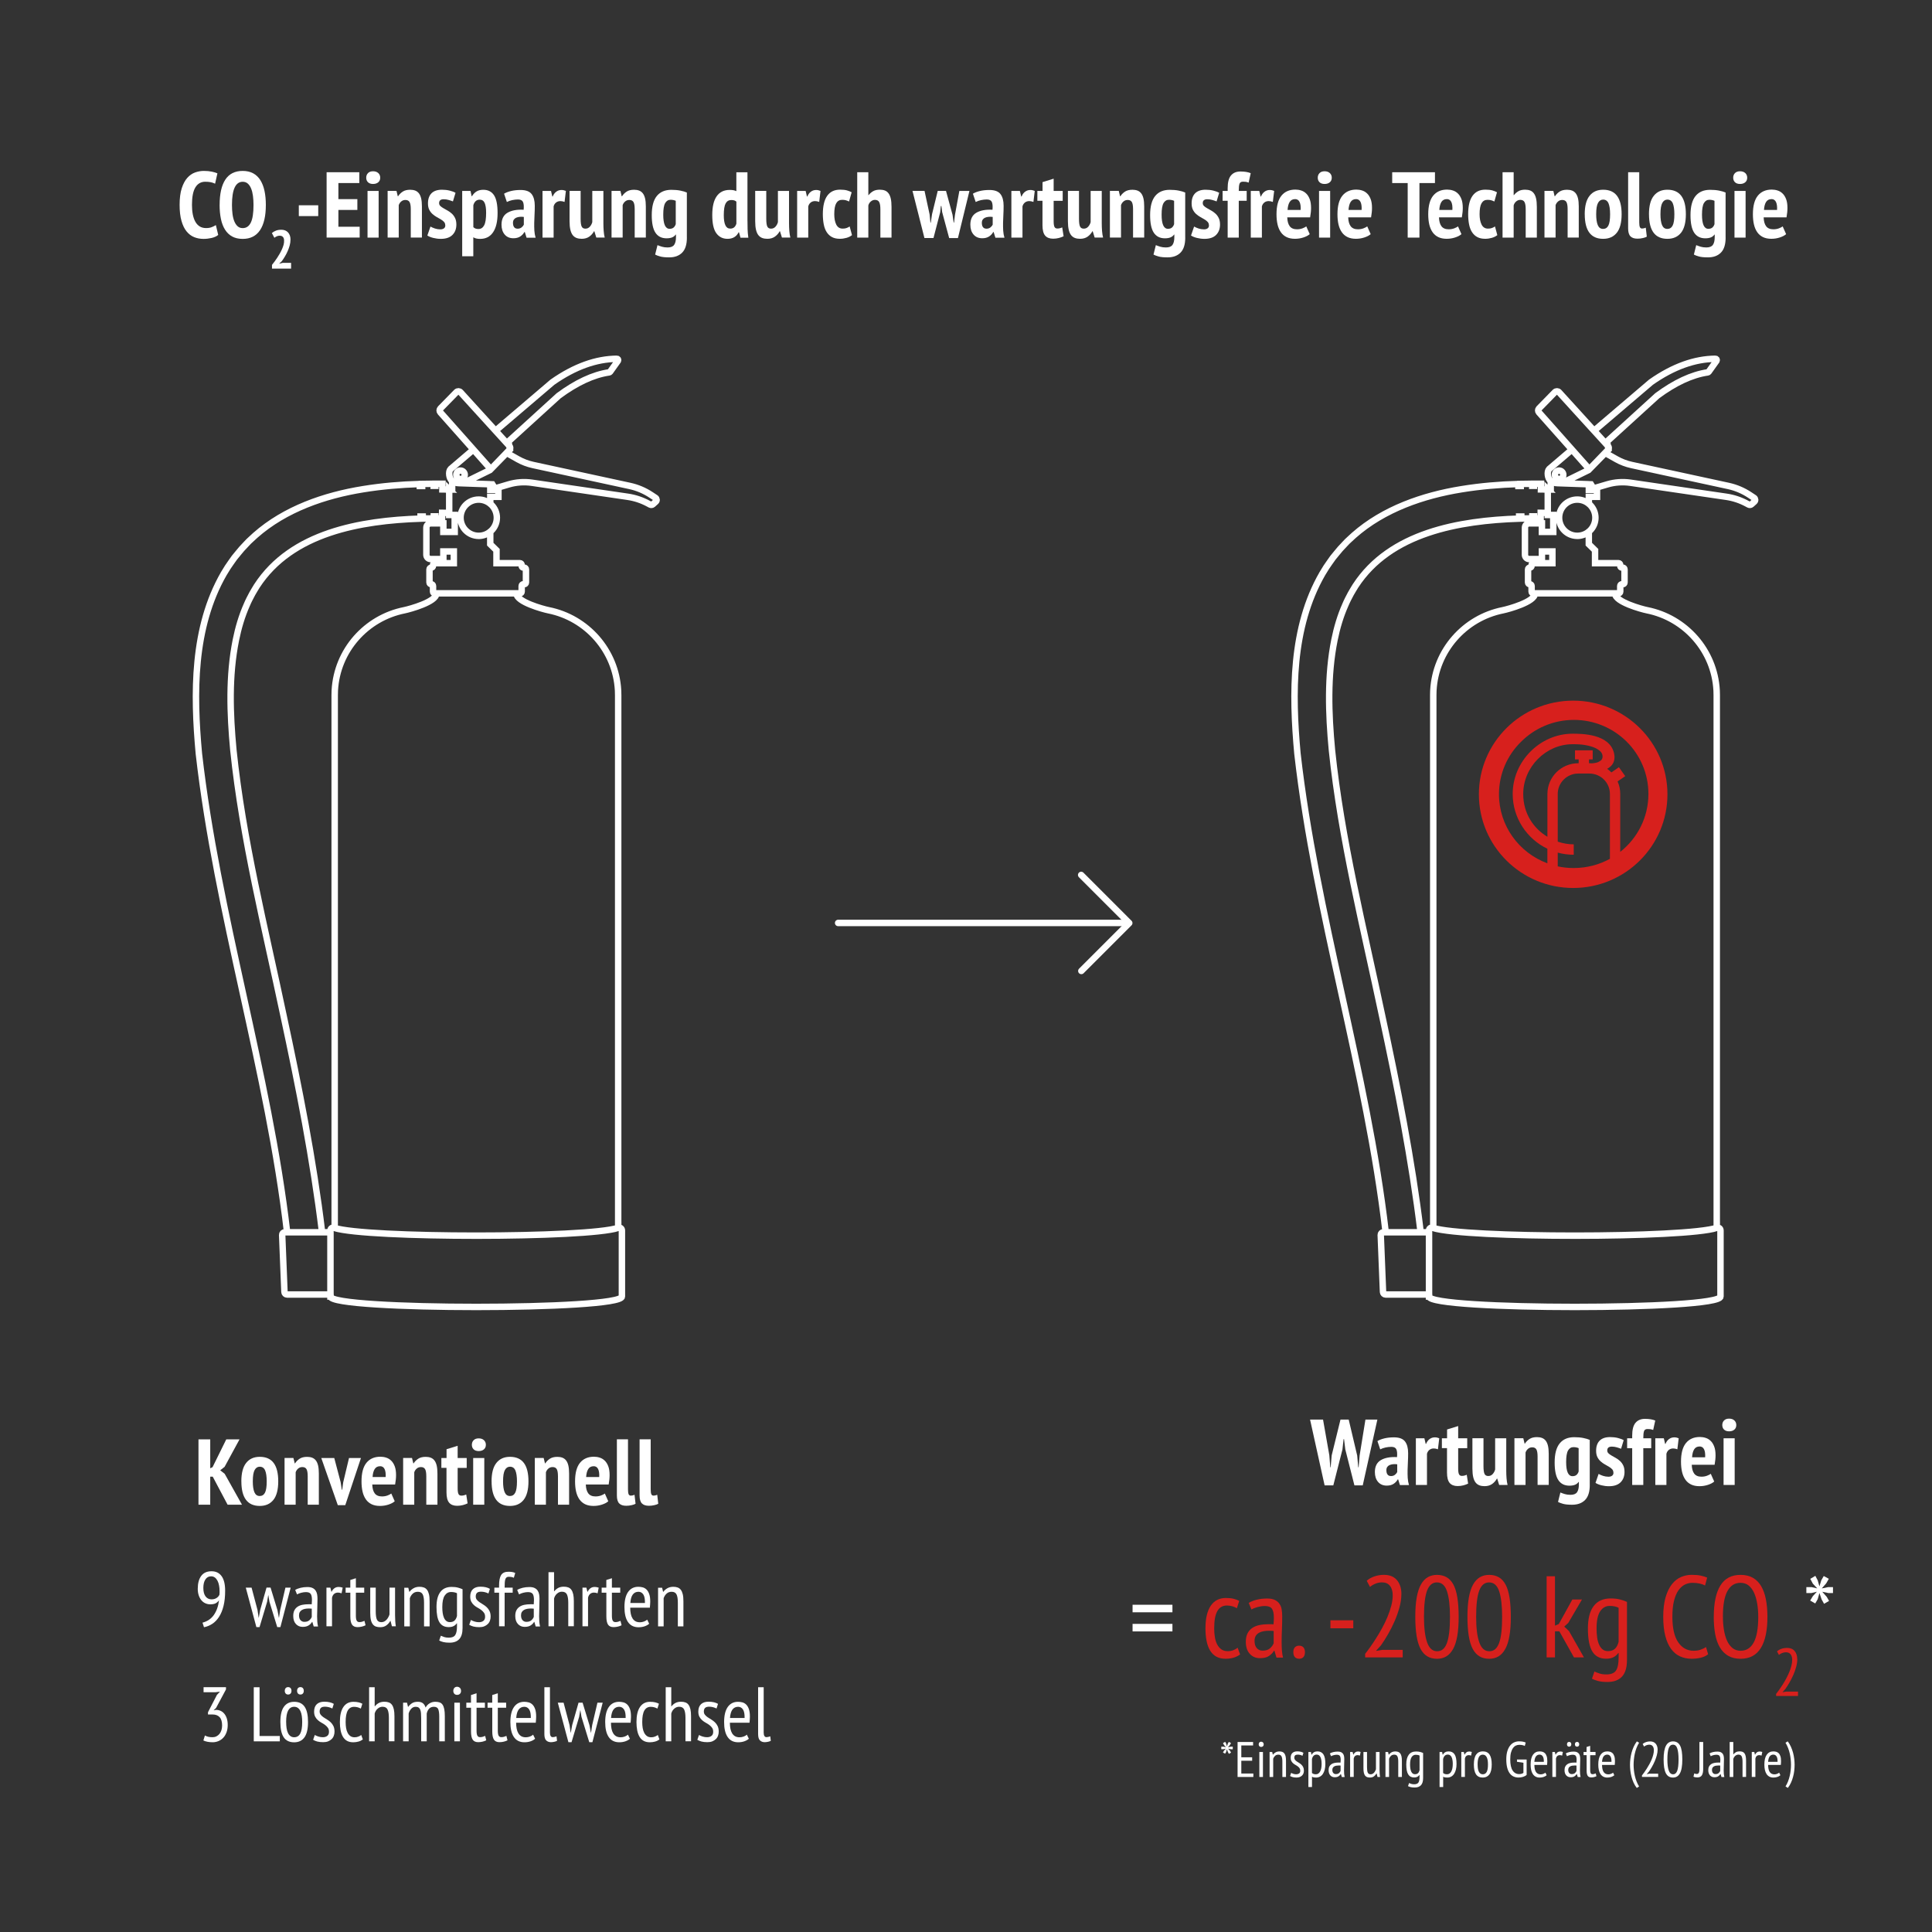 <?xml version="1.0" encoding="UTF-8"?>
<svg id="Ebene_1" data-name="Ebene 1" xmlns="http://www.w3.org/2000/svg" width="600" height="600" viewBox="0 0 600 600">
  <rect x="0" y="0" width="600" height="600" fill="#333333" stroke="none"/>
  <defs>
    <style>
      .cls-1 {
        fill: #fff;
      }

      .cls-2 {
        fill: #d7201d;
      }

      .cls-3 {
        stroke-linecap: round;
        stroke-linejoin: round;
      }

      .cls-3, .cls-4 {
        fill: none;
        stroke: #fff;
        stroke-width: 2px;
      }

      .cls-4 {
        stroke-miterlimit: 10;
      }
    </style>
  </defs>
  <path class="cls-4" d="M140.42,149.39v2.24h-.92v8.3h1.71v5.27h-3.52v-2.66h-3.95c-.73,0-1.32.59-1.32,1.32v8.44c0,.73.59,1.32,1.32,1.32h3.95v-2.36h3.25v3.64h-5.92c-.3,0-.54.24-.54.54v.3c0,.3-.25.54-.55.54s-.55.24-.55.55v4.06c0,.3.24.54.55.54s.55.24.55.54v1.76c0,.3.24.54.54.54h26.45c.3,0,.54-.24.54-.54v-1.76c0-.3.24-.54.55-.54h.24c.3,0,.54-.24.54-.54v-4.06c0-.3-.24-.55-.54-.55h-.24c-.3,0-.55-.24-.55-.54v-.3c0-.3-.24-.54-.54-.54h-7.28v-4l-1.94-1.9v-3.88c-.98.81-2.23,1.3-3.6,1.3M140.42,149.39c.6.46,1.33.64,2.12.66M140.42,149.39c-.98-.76-1.23-2.95-.49-3.72l7.09-6.05M142.54,150.05h0s9.73.34,9.73.34M142.54,150.05c.49.02,1.01-.03,1.52-.1l8.09-3.96,5.2-5.32M152.26,150.4v1.72h2.53v2.18h-2.53v2.15c-.98-.81-2.23-1.3-3.6-1.3-3.12,0-5.64,2.52-5.64,5.63s2.53,5.63,5.64,5.63M152.26,150.4l.65.02.79,1.27,4.28-1.26c2.34-.69,4.8-.86,7.21-.51l29.76,4.36c2.26.33,4.43,1.06,6.44,2.15l.52.28c.28.15.62.11.85-.1l.92-.83c.35-.32.31-.89-.09-1.16l-1.41-.93c-2-1.32-4.22-2.26-6.56-2.77l-30.07-6.51c-1.65-.36-3.24-.96-4.7-1.78l-3.48-1.96M148.66,166.41c3.12,0,5.64-2.52,5.64-5.63s-2.53-5.63-5.64-5.63-5.64,2.52-5.64,5.63,2.53,5.63,5.64,5.63ZM157.35,140.67l-.04-.03M157.35,140.67l1.03-1.06-.02-.12M147.03,139.63l4.08,4.6.7.79c.33.37.92.39,1.26.03l4.23-4.39M147.03,139.63l-10.29-11.59c-.3-.34-.28-.84.03-1.17l4.98-5.09c.35-.35.92-.34,1.25.02l10.89,11.97M157.3,140.65l.91-.94c.06-.06.11-.13.15-.21M158.36,139.5l-.2-1.03M158.36,139.5c.16-.31.11-.69-.13-.96l-.07-.07M158.16,138.46l-.26-1.35,15.61-14.22c5.43-4.01,10.67-6.52,15.68-7.25.11-.02.21-.08.27-.16l2.44-3.42c.19-.27,0-.65-.34-.64-6.36.07-13,2.36-20,7.27l-17.68,15.08M158.16,138.46l-4.27-4.69M144.33,147.45c0,.72-.59,1.31-1.31,1.31s-1.31-.59-1.31-1.31.59-1.31,1.31-1.31,1.31.59,1.31,1.31ZM191.98,380.46v-164.56c0-.44-.01-.88-.03-1.32,0-.07-.01-.14-.01-.21-.69-12.35-9.73-22.48-21.57-24.85-1.72-.34-9.95-2.59-9.95-5.15v-.1h-24.92v.1c0,2.55-8.23,4.8-9.95,5.15-11.84,2.37-20.88,12.5-21.57,24.85,0,.07-.01.14-.01.21-.02.44-.03.88-.03,1.32v165.47c10.26,3.19,78.29,3.18,88.05-.04v-.87ZM102.63,382.7h-14.21c-.45,0-.81.38-.79.83l.71,17.72c.02.43.36.77.79.77h13.5v-19.33ZM102.63,402.65c0,4.31,90.51,4.31,90.51,0v-20.54c0-.58-.56-.99-1.1-.81-9.57,3.26-78.74,3.26-88.32,0-.54-.18-1.1.23-1.1.81v20.54ZM139.5,152.01v7.28l-2.19-.03-.02,1.74h-2.08s0-.64,0-.64h-.49v.63s-3.4.05-3.4.05l-.02-.63h-.67s.02.65.02.65c-18.59.62-40.05,4.26-50.88,20.93-.43.76-1.03,1.63-1.43,2.4-.52.97-1.25,2.36-1.66,3.37-1.56,3.47-2.67,7.26-3.42,10.99-2.25,11.17-1.86,22.82-.78,34.22,2.9,27.83,9.81,55.09,15.59,82.5,4.74,22.02,9.23,44.63,11.96,67.23h-10.86c-5.81-50-21.71-98.56-27.41-148.69-1.71-18.62-1.9-39.1,7.74-55.85.31-.5.92-1.53,1.24-2.02.45-.73,1.57-2.21,2.05-2.93.51-.58,1.76-2.2,2.28-2.76.41-.42,1.23-1.32,1.63-1.74.58-.68,1.96-1.84,2.59-2.46,9.26-8.17,21.53-12.4,33.47-14.32,5.87-.96,11.75-1.44,17.59-1.62l.02.63h.71s-.02-.65-.02-.65l3.62-.05v.63h.52v-.63h2.21s-.02,1.75-.02,1.75l2.12.03Z"/>
  <path class="cls-4" d="M481.59,149.39v2.24h-.92v8.3h1.71v5.27h-3.52v-2.66h-3.95c-.73,0-1.32.59-1.32,1.32v8.44c0,.73.59,1.32,1.32,1.32h3.95v-2.36h3.25v3.64h-5.92c-.3,0-.54.24-.54.54v.3c0,.3-.25.54-.55.54s-.55.24-.55.55v4.06c0,.3.24.54.55.54s.55.24.55.54v1.76c0,.3.24.54.54.54h26.45c.3,0,.54-.24.54-.54v-1.76c0-.3.24-.54.55-.54h.24c.3,0,.54-.24.54-.54v-4.06c0-.3-.24-.55-.54-.55h-.24c-.3,0-.55-.24-.55-.54v-.3c0-.3-.24-.54-.54-.54h-7.28v-4l-1.94-1.9v-3.88c-.98.81-2.23,1.3-3.6,1.3M481.59,149.39c.6.46,1.33.64,2.12.66M481.59,149.39c-.98-.76-1.23-2.95-.49-3.72l7.09-6.05M483.71,150.05h0s9.73.34,9.73.34M483.71,150.05c.49.02,1.01-.03,1.52-.1l8.09-3.96,5.2-5.32M493.43,150.4v1.72h2.53v2.18h-2.53v2.15c-.98-.81-2.23-1.3-3.6-1.3-3.12,0-5.64,2.52-5.64,5.63s2.53,5.63,5.64,5.63M493.43,150.4l.65.02.79,1.27,4.28-1.26c2.34-.69,4.8-.86,7.21-.51l29.76,4.36c2.26.33,4.43,1.06,6.44,2.15l.52.28c.28.15.62.11.85-.1l.92-.83c.35-.32.31-.89-.09-1.16l-1.41-.93c-2-1.32-4.22-2.26-6.56-2.77l-30.07-6.51c-1.65-.36-3.24-.96-4.7-1.78l-3.48-1.96M489.83,166.41c3.12,0,5.64-2.52,5.64-5.63s-2.53-5.63-5.64-5.63-5.64,2.52-5.64,5.63,2.53,5.63,5.64,5.63ZM498.52,140.67l-.04-.03M498.52,140.67l1.03-1.06-.02-.12M488.19,139.63l4.08,4.6.7.79c.33.37.92.39,1.26.03l4.23-4.39M488.19,139.63l-10.29-11.59c-.3-.34-.28-.84.03-1.17l4.98-5.09c.35-.35.92-.34,1.25.02l10.89,11.97M498.47,140.65l.91-.94c.06-.06.11-.13.15-.21M499.53,139.5l-.2-1.03M499.53,139.5c.16-.31.11-.69-.13-.96l-.07-.07M499.33,138.46l-.26-1.35,15.61-14.22c5.43-4.01,10.67-6.52,15.68-7.25.11-.02.21-.08.27-.16l2.44-3.42c.19-.27,0-.65-.34-.64-6.36.07-13,2.36-20,7.27l-17.68,15.08M499.33,138.46l-4.27-4.69M485.5,147.45c0,.72-.59,1.31-1.31,1.31s-1.31-.59-1.31-1.31.59-1.31,1.31-1.31,1.31.59,1.31,1.31ZM533.15,380.46v-164.56c0-.44-.01-.88-.03-1.32,0-.07-.01-.14-.01-.21-.69-12.35-9.73-22.48-21.57-24.85-1.72-.34-9.95-2.59-9.95-5.15v-.1h-24.92v.1c0,2.55-8.23,4.8-9.95,5.15-11.84,2.37-20.88,12.5-21.57,24.85,0,.07-.01.14-.01.21-.02.44-.03.88-.03,1.32v165.47c10.26,3.19,78.29,3.18,88.05-.04v-.87ZM443.8,382.7h-14.21c-.45,0-.81.38-.79.83l.71,17.72c.02.43.36.77.79.77h13.5v-19.33ZM443.8,402.65c0,4.31,90.51,4.31,90.51,0v-20.54c0-.58-.56-.99-1.1-.81-9.57,3.26-78.74,3.26-88.32,0-.54-.18-1.1.23-1.1.81v20.54ZM480.67,152.01v7.28l-2.19-.03-.02,1.74h-2.08s0-.64,0-.64h-.49v.63s-3.4.05-3.4.05l-.02-.63h-.67s.02.65.02.65c-18.59.62-40.05,4.26-50.88,20.93-.43.76-1.03,1.63-1.43,2.4-.52.97-1.25,2.36-1.66,3.37-1.56,3.47-2.67,7.26-3.42,10.99-2.25,11.17-1.86,22.82-.78,34.22,2.9,27.83,9.81,55.09,15.59,82.5,4.74,22.02,9.23,44.63,11.96,67.23h-10.86c-5.81-50-21.71-98.56-27.41-148.69-1.71-18.62-1.9-39.1,7.74-55.85.31-.5.92-1.53,1.24-2.02.45-.73,1.57-2.21,2.05-2.93.51-.58,1.76-2.2,2.28-2.76.41-.42,1.23-1.32,1.63-1.74.58-.68,1.96-1.84,2.59-2.46,9.26-8.17,21.53-12.4,33.47-14.32,5.87-.96,11.75-1.44,17.59-1.62l.02.63h.71s-.02-.65-.02-.65l3.62-.05v.63h.52v-.63h2.21s-.02,1.75-.02,1.75l2.12.03Z"/>
  <g>
    <line class="cls-3" x1="350.47" y1="286.63" x2="260.29" y2="286.63"/>
    <polyline class="cls-3" points="335.77 271.72 350.7 286.66 335.82 301.54"/>
  </g>
  <g>
    <path class="cls-1" d="M67.75,72.97c-.5.42-1.17.73-2.02.93-.84.19-1.68.29-2.51.29-1.04,0-2.02-.18-2.91-.54-.9-.36-1.69-.95-2.36-1.78-.68-.83-1.21-1.92-1.59-3.28-.39-1.35-.58-3.02-.58-4.99s.22-3.75.65-5.1c.44-1.35,1-2.43,1.71-3.23.71-.8,1.51-1.37,2.42-1.7.91-.33,1.83-.49,2.75-.49s1.77.08,2.48.23c.71.15,1.28.33,1.73.52l-.72,3.22c-.37-.19-.8-.34-1.29-.45-.49-.11-1.08-.16-1.75-.16-1.33,0-2.36.58-3.07,1.74-.72,1.16-1.07,2.98-1.07,5.45,0,1.06.08,2.04.25,2.92s.43,1.64.78,2.28.81,1.13,1.36,1.48c.55.35,1.21.52,1.99.52.68,0,1.26-.09,1.74-.28s.92-.4,1.3-.65l.73,3.07Z"/>
    <path class="cls-1" d="M68.21,63.64c0-3.44.59-6.06,1.77-7.86,1.18-1.8,2.98-2.7,5.39-2.7,1.26,0,2.34.25,3.25.74.91.49,1.65,1.2,2.23,2.12.58.92,1.01,2.03,1.29,3.33s.42,2.76.42,4.36c0,3.44-.6,6.06-1.81,7.86-1.21,1.8-3,2.7-5.38,2.7-1.28,0-2.36-.25-3.26-.74-.9-.49-1.64-1.2-2.22-2.12-.58-.92-1.01-2.03-1.28-3.33-.27-1.31-.41-2.76-.41-4.37ZM72.04,63.64c0,1.03.06,1.98.17,2.86.12.88.31,1.64.58,2.28.27.64.61,1.14,1.03,1.51s.93.55,1.55.55c1.12,0,1.96-.57,2.52-1.71.56-1.14.84-2.97.84-5.48,0-.99-.06-1.92-.17-2.8-.12-.88-.3-1.64-.57-2.29-.26-.65-.6-1.16-1.03-1.54-.42-.38-.96-.57-1.59-.57-2.22,0-3.33,2.4-3.33,7.19Z"/>
    <path class="cls-1" d="M90.21,74.45c0,.59-.08,1.19-.25,1.8-.17.62-.39,1.21-.65,1.8-.26.59-.55,1.14-.87,1.67-.32.53-.63,1-.93,1.4l-.74.69v.08l1.01-.25h2.62v1.79h-5.93v-1.17c.24-.29.5-.63.78-1.01.28-.38.56-.78.84-1.2.28-.42.55-.86.81-1.32.26-.46.49-.91.69-1.37.2-.46.36-.9.48-1.34.12-.44.17-.85.15-1.23.02-.47-.08-.86-.31-1.15s-.59-.44-1.08-.44c-.29,0-.58.06-.87.19-.3.13-.55.28-.75.46l-.78-1.47c.37-.32.79-.57,1.27-.75.47-.19,1.03-.28,1.67-.28.41,0,.78.06,1.13.19.35.13.65.32.9.58.25.26.45.58.6.96s.22.83.22,1.34Z"/>
    <path class="cls-1" d="M92.8,63.75h6.03v3.36h-6.03v-3.36Z"/>
    <path class="cls-1" d="M101.44,53.49h10.15v3.36h-6.5v4.99h5.89v3.36h-5.89v5.22h6.61v3.36h-10.27v-20.3Z"/>
    <path class="cls-1" d="M113.73,55.2c0-.58.18-1.06.55-1.44s.89-.57,1.57-.57,1.22.18,1.62.55.61.85.61,1.45-.2,1.07-.61,1.42-.95.52-1.62.52-1.2-.18-1.57-.54c-.37-.36-.55-.83-.55-1.41ZM114.14,59.29h3.45v14.5h-3.45v-14.5Z"/>
    <path class="cls-1" d="M127.57,73.79v-8.82c0-1.06-.13-1.81-.38-2.23-.25-.42-.68-.64-1.28-.64-.5,0-.94.15-1.3.46-.37.31-.63.7-.78,1.16v10.06h-3.45v-14.5h2.75l.41,1.68h.09c.35-.56.82-1.04,1.42-1.44.6-.4,1.38-.59,2.35-.59.58,0,1.1.09,1.55.26s.84.46,1.15.86.54.93.7,1.59c.15.67.23,1.49.23,2.48v9.66h-3.45Z"/>
    <path class="cls-1" d="M138.27,69.93c0-.41-.13-.75-.39-1.03s-.59-.54-1-.78c-.41-.24-.84-.49-1.29-.74-.45-.25-.88-.56-1.29-.93-.41-.37-.74-.81-1-1.33-.26-.52-.39-1.18-.39-1.97,0-1.35.37-2.4,1.1-3.13s1.82-1.1,3.25-1.1c.85,0,1.65.09,2.41.28s1.35.41,1.8.68l-.81,2.67c-.37-.15-.81-.3-1.33-.45-.52-.15-1.03-.22-1.54-.22-.95,0-1.42.4-1.42,1.19,0,.37.13.67.39.91.26.24.59.48,1,.71.41.23.84.47,1.29.73.45.25.88.57,1.29.94.41.38.74.84,1,1.38s.39,1.21.39,2c0,1.33-.41,2.41-1.22,3.22s-2.02,1.22-3.62,1.22c-.79,0-1.57-.1-2.33-.29s-1.38-.44-1.84-.75l.96-2.78c.41.23.88.44,1.41.61.53.17,1.09.26,1.67.26.44,0,.81-.1,1.1-.3s.44-.53.44-.97Z"/>
    <path class="cls-1" d="M143.54,59.29h2.58l.35,1.65h.09c.44-.7.94-1.2,1.49-1.52.55-.32,1.23-.48,2.04-.48,1.47,0,2.58.56,3.32,1.67.74,1.11,1.12,2.96,1.12,5.55s-.46,4.58-1.39,5.96c-.93,1.38-2.27,2.07-4.03,2.07-.46,0-.86-.04-1.19-.12-.33-.08-.64-.2-.93-.38v5.89h-3.45v-20.3ZM147,70.54c.19.19.41.34.65.43.24.1.56.15.94.15.77,0,1.36-.38,1.77-1.15.41-.76.61-2.06.61-3.9,0-1.37-.16-2.39-.46-3.06-.31-.67-.82-1-1.54-1-.97,0-1.62.57-1.97,1.71v6.82Z"/>
    <path class="cls-1" d="M156.54,60.16c.58-.35,1.3-.63,2.17-.84s1.86-.32,2.96-.32c1.64,0,2.79.43,3.44,1.28.65.85.97,2.06.97,3.62,0,.91-.02,1.8-.07,2.68-.05.88-.08,1.74-.1,2.58-.02.84,0,1.65.04,2.44.05.78.18,1.52.39,2.22h-2.81l-.55-1.77h-.12c-.31.56-.74,1.03-1.3,1.39-.56.37-1.27.55-2.12.55-1.14,0-2.04-.38-2.7-1.15s-.99-1.78-.99-3.06c0-1.74.62-2.98,1.86-3.71s2.91-1.04,5.02-.93c.1-1.12.02-1.93-.22-2.44-.24-.5-.76-.75-1.55-.75-.58,0-1.18.07-1.8.2-.62.14-1.17.33-1.65.58l-.87-2.58ZM160.68,71.03c.52,0,.95-.13,1.28-.39.33-.26.57-.55.72-.86v-2.41c-.44-.06-.87-.07-1.28-.03-.41.04-.76.13-1.07.26-.31.13-.56.33-.74.59-.18.26-.28.59-.28,1,0,.6.12,1.05.36,1.36.24.31.57.46,1,.46Z"/>
    <path class="cls-1" d="M175.33,62.71c-.46-.17-.89-.26-1.28-.26-.52,0-.97.14-1.35.43s-.63.7-.77,1.22v9.69h-3.45v-14.5h2.64l.41,1.74h.12c.25-.64.61-1.14,1.09-1.49.47-.36,1.02-.54,1.64-.54.46,0,.92.1,1.36.29l-.41,3.42Z"/>
    <path class="cls-1" d="M180.32,59.29v8.67c0,1.14.11,1.93.32,2.38.21.45.6.67,1.16.67s1-.2,1.36-.59c.37-.4.63-.87.78-1.44v-9.69h3.45v10.09c0,.79.03,1.57.09,2.33.06.76.16,1.46.32,2.07h-2.61l-.61-1.97h-.09c-.37.68-.87,1.24-1.49,1.68-.63.44-1.41.67-2.33.67-.6,0-1.13-.08-1.59-.25s-.86-.45-1.19-.86c-.33-.41-.58-.96-.75-1.67-.17-.71-.26-1.6-.26-2.68v-9.42h3.45Z"/>
    <path class="cls-1" d="M197.11,73.79v-8.82c0-1.06-.13-1.81-.38-2.23-.25-.42-.68-.64-1.28-.64-.5,0-.94.15-1.3.46-.37.31-.63.7-.78,1.16v10.06h-3.45v-14.5h2.75l.41,1.68h.09c.35-.56.82-1.04,1.42-1.44.6-.4,1.38-.59,2.35-.59.58,0,1.1.09,1.55.26s.84.46,1.15.86.54.93.7,1.59c.15.67.23,1.49.23,2.48v9.66h-3.45Z"/>
    <path class="cls-1" d="M213.32,73.79c0,2.11-.48,3.66-1.45,4.65s-2.31,1.49-4.03,1.49c-1.2,0-2.14-.09-2.81-.28s-1.2-.38-1.57-.59l.73-2.93c.42.17.88.34,1.38.49.49.15,1.08.23,1.75.23.99,0,1.67-.27,2.04-.8.38-.53.57-1.34.57-2.42v-.78h-.09c-.27.39-.63.68-1.09.87-.45.19-1.04.29-1.75.29-1.53,0-2.67-.58-3.44-1.73s-1.15-2.97-1.15-5.47c0-2.69.53-4.67,1.58-5.95,1.05-1.28,2.56-1.91,4.51-1.91,1.04,0,1.98.08,2.81.25s1.5.36,2,.59v13.98ZM207.95,71.06c.52,0,.93-.13,1.23-.38.3-.25.53-.61.68-1.07v-7.25c-.21-.1-.45-.17-.71-.23-.26-.06-.57-.09-.91-.09-.71,0-1.27.35-1.67,1.04-.4.7-.59,1.9-.59,3.6,0,2.92.66,4.38,1.97,4.38Z"/>
    <path class="cls-1" d="M232.14,68.68c0,.81,0,1.62.03,2.44.02.81.1,1.71.23,2.7h-2.44l-.46-1.68h-.12c-.66,1.35-1.81,2.03-3.45,2.03-1.47,0-2.62-.58-3.47-1.74s-1.26-3.04-1.26-5.65.45-4.49,1.36-5.81c.91-1.32,2.26-1.99,4.06-1.99.46,0,.85.03,1.16.09.31.06.61.16.9.29v-5.86h3.45v15.2ZM226.74,71c.52,0,.94-.13,1.25-.39.31-.26.54-.64.7-1.15v-6.84c-.19-.17-.41-.3-.65-.38-.24-.08-.56-.12-.94-.12-.77,0-1.35.35-1.74,1.04-.39.7-.58,1.93-.58,3.71,0,1.33.16,2.35.48,3.06.32.71.82,1.06,1.49,1.06Z"/>
    <path class="cls-1" d="M237.97,59.29v8.67c0,1.14.11,1.93.32,2.38.21.45.6.67,1.16.67s1-.2,1.36-.59c.37-.4.63-.87.78-1.44v-9.69h3.45v10.09c0,.79.03,1.57.09,2.33.06.76.16,1.46.32,2.07h-2.61l-.61-1.97h-.09c-.37.68-.87,1.24-1.49,1.68-.63.44-1.41.67-2.33.67-.6,0-1.13-.08-1.59-.25s-.86-.45-1.19-.86c-.33-.41-.58-.96-.75-1.67-.17-.71-.26-1.6-.26-2.68v-9.42h3.45Z"/>
    <path class="cls-1" d="M254.41,62.71c-.46-.17-.89-.26-1.28-.26-.52,0-.97.14-1.35.43s-.63.7-.77,1.22v9.69h-3.45v-14.5h2.64l.41,1.74h.12c.25-.64.61-1.14,1.09-1.49.47-.36,1.02-.54,1.64-.54.46,0,.92.1,1.36.29l-.41,3.42Z"/>
    <path class="cls-1" d="M264.62,73c-.48.39-1.06.68-1.74.87s-1.35.29-2.03.29c-.99,0-1.81-.18-2.48-.54s-1.21-.87-1.64-1.54c-.43-.67-.73-1.47-.91-2.41-.18-.94-.28-1.99-.28-3.15,0-2.53.45-4.44,1.36-5.71.91-1.28,2.24-1.91,4-1.91.87,0,1.58.08,2.13.23.55.15,1.04.35,1.46.58l-.81,2.87c-.35-.17-.68-.3-1-.39-.32-.09-.7-.13-1.15-.13-.81,0-1.42.35-1.83,1.06-.41.71-.61,1.84-.61,3.41,0,1.32.21,2.39.62,3.22.42.83,1.08,1.25,1.99,1.25.48,0,.89-.06,1.23-.19.34-.12.65-.29.94-.48l.72,2.67Z"/>
    <path class="cls-1" d="M273.41,73.79v-8.76c0-1.04-.12-1.8-.36-2.26-.24-.46-.68-.7-1.32-.7-.46,0-.89.16-1.28.49-.39.33-.65.74-.78,1.25v9.98h-3.45v-20.3h3.45v7.1h.09c.39-.5.86-.91,1.41-1.22.55-.31,1.24-.46,2.07-.46.6,0,1.12.09,1.57.26.44.17.82.46,1.13.87s.54.95.7,1.64c.15.69.23,1.55.23,2.6v9.51h-3.45Z"/>
    <path class="cls-1" d="M293.79,59.29l2.03,7.42.35,2.41h.12l.29-2.44,1.36-7.39h3.13l-3.57,14.64h-2.73l-2.18-8.09-.23-1.86h-.17l-.2,1.91-2.09,8.03h-2.81l-3.71-14.64h3.74l1.57,7.28.26,2.58h.12l.38-2.61,1.77-7.25h2.58Z"/>
    <path class="cls-1" d="M302.14,60.16c.58-.35,1.3-.63,2.17-.84s1.86-.32,2.96-.32c1.64,0,2.79.43,3.44,1.28.65.85.97,2.06.97,3.62,0,.91-.02,1.8-.07,2.68-.05.88-.08,1.74-.1,2.58-.02.84,0,1.65.04,2.44.05.78.18,1.52.39,2.22h-2.81l-.55-1.77h-.12c-.31.56-.74,1.03-1.3,1.39-.56.37-1.27.55-2.12.55-1.14,0-2.04-.38-2.7-1.15s-.99-1.78-.99-3.06c0-1.74.62-2.98,1.86-3.71s2.91-1.04,5.02-.93c.1-1.12.02-1.93-.22-2.44-.24-.5-.76-.75-1.55-.75-.58,0-1.18.07-1.8.2-.62.14-1.17.33-1.65.58l-.87-2.58ZM306.29,71.03c.52,0,.95-.13,1.28-.39.33-.26.57-.55.72-.86v-2.41c-.44-.06-.87-.07-1.28-.03-.41.04-.76.13-1.07.26-.31.13-.56.33-.74.59-.18.26-.28.59-.28,1,0,.6.12,1.05.36,1.36.24.31.57.46,1,.46Z"/>
    <path class="cls-1" d="M320.94,62.71c-.46-.17-.89-.26-1.28-.26-.52,0-.97.14-1.35.43s-.63.7-.77,1.22v9.69h-3.45v-14.5h2.64l.41,1.74h.12c.25-.64.61-1.14,1.09-1.49.47-.36,1.02-.54,1.64-.54.46,0,.92.1,1.36.29l-.41,3.42Z"/>
    <path class="cls-1" d="M322.18,59.29h1.59v-2.73l3.45-1.07v3.8h2.81v3.07h-2.81v6.32c0,.83.08,1.42.25,1.77s.46.52.88.52c.29,0,.55-.03.78-.09.23-.06.48-.14.75-.26l.43,2.75c-.42.21-.92.39-1.48.54-.56.14-1.15.22-1.77.22-1.1,0-1.93-.32-2.48-.96-.55-.64-.83-1.71-.83-3.22v-7.6h-1.59v-3.07Z"/>
    <path class="cls-1" d="M335.09,59.29v8.67c0,1.14.11,1.93.32,2.38.21.45.6.67,1.16.67s1-.2,1.36-.59c.37-.4.63-.87.78-1.44v-9.69h3.45v10.09c0,.79.03,1.57.09,2.33.06.76.16,1.46.32,2.07h-2.61l-.61-1.97h-.09c-.37.68-.87,1.24-1.49,1.68-.63.44-1.41.67-2.33.67-.6,0-1.13-.08-1.59-.25s-.86-.45-1.19-.86c-.33-.41-.58-.96-.75-1.67-.17-.71-.26-1.6-.26-2.68v-9.42h3.45Z"/>
    <path class="cls-1" d="M351.88,73.79v-8.82c0-1.06-.13-1.81-.38-2.23-.25-.42-.68-.64-1.28-.64-.5,0-.94.15-1.3.46-.37.31-.63.7-.78,1.16v10.06h-3.45v-14.5h2.75l.41,1.68h.09c.35-.56.82-1.04,1.42-1.44.6-.4,1.38-.59,2.35-.59.58,0,1.1.09,1.55.26s.84.46,1.15.86.54.93.7,1.59c.15.67.23,1.49.23,2.48v9.66h-3.45Z"/>
    <path class="cls-1" d="M368.09,73.79c0,2.11-.48,3.66-1.45,4.65s-2.31,1.49-4.03,1.49c-1.2,0-2.14-.09-2.81-.28s-1.2-.38-1.57-.59l.73-2.93c.42.17.88.34,1.38.49.49.15,1.08.23,1.75.23.99,0,1.67-.27,2.04-.8.38-.53.57-1.34.57-2.42v-.78h-.09c-.27.39-.63.68-1.09.87-.45.19-1.04.29-1.75.29-1.53,0-2.67-.58-3.44-1.73s-1.15-2.97-1.15-5.47c0-2.69.53-4.67,1.58-5.95,1.05-1.28,2.56-1.91,4.51-1.91,1.04,0,1.98.08,2.81.25s1.5.36,2,.59v13.98ZM362.72,71.06c.52,0,.93-.13,1.23-.38.3-.25.53-.61.68-1.07v-7.25c-.21-.1-.45-.17-.71-.23-.26-.06-.57-.09-.91-.09-.71,0-1.27.35-1.67,1.04-.4.7-.59,1.9-.59,3.6,0,2.92.66,4.38,1.97,4.38Z"/>
    <path class="cls-1" d="M375.43,69.93c0-.41-.13-.75-.39-1.03s-.59-.54-1-.78c-.41-.24-.84-.49-1.29-.74-.45-.25-.88-.56-1.29-.93-.41-.37-.74-.81-1-1.33-.26-.52-.39-1.18-.39-1.97,0-1.35.37-2.4,1.1-3.13s1.82-1.1,3.25-1.1c.85,0,1.65.09,2.41.28s1.35.41,1.8.68l-.81,2.67c-.37-.15-.81-.3-1.33-.45-.52-.15-1.03-.22-1.54-.22-.95,0-1.42.4-1.42,1.19,0,.37.13.67.39.91.26.24.59.48,1,.71.41.23.84.47,1.29.73.45.25.88.57,1.29.94.41.38.74.84,1,1.38s.39,1.21.39,2c0,1.33-.41,2.41-1.22,3.22s-2.02,1.22-3.62,1.22c-.79,0-1.57-.1-2.33-.29s-1.38-.44-1.84-.75l.96-2.78c.41.23.88.44,1.41.61.53.17,1.09.26,1.67.26.44,0,.81-.1,1.1-.3s.44-.53.44-.97Z"/>
    <path class="cls-1" d="M379.69,59.29h1.57v-.81c0-1.84.34-3.17,1.03-3.99.69-.82,1.67-1.23,2.94-1.23s2.34.17,3.19.52l-.64,2.93c-.35-.13-.66-.22-.93-.25-.27-.03-.55-.04-.84-.04-.56,0-.92.22-1.07.65-.16.44-.23,1.17-.23,2.22h2.46v3.07h-2.46v11.43h-3.45v-11.43h-1.57v-3.07Z"/>
    <path class="cls-1" d="M395.29,62.71c-.46-.17-.89-.26-1.28-.26-.52,0-.97.14-1.35.43s-.63.7-.77,1.22v9.69h-3.45v-14.5h2.64l.41,1.74h.12c.25-.64.61-1.14,1.09-1.49.47-.36,1.02-.54,1.64-.54.46,0,.92.1,1.36.29l-.41,3.42Z"/>
    <path class="cls-1" d="M406.75,72.71c-.48.43-1.14.77-1.97,1.04-.83.27-1.7.41-2.61.41-1,0-1.87-.17-2.6-.52-.72-.35-1.32-.85-1.78-1.51-.46-.66-.81-1.45-1.03-2.39-.22-.94-.33-2-.33-3.2,0-2.61.52-4.54,1.55-5.79s2.47-1.87,4.31-1.87c.62,0,1.22.09,1.8.28.58.18,1.1.49,1.55.93.45.43.82,1.01,1.1,1.74.28.73.42,1.64.42,2.74,0,.42-.02.88-.07,1.36-.05.48-.12,1.01-.22,1.57h-7.1c.04,1.2.29,2.12.76,2.75s1.22.96,2.25.96c.62,0,1.2-.1,1.71-.29s.91-.4,1.19-.61l1.07,2.41ZM402.2,61.84c-.75,0-1.3.29-1.68.88-.37.59-.59,1.42-.65,2.48h4.06c.06-1.1-.06-1.94-.35-2.51-.29-.57-.75-.86-1.38-.86Z"/>
    <path class="cls-1" d="M409.24,55.2c0-.58.18-1.06.55-1.44s.89-.57,1.57-.57,1.22.18,1.62.55.61.85.61,1.45-.2,1.07-.61,1.42-.95.52-1.62.52-1.2-.18-1.57-.54c-.37-.36-.55-.83-.55-1.41ZM409.64,59.29h3.45v14.5h-3.45v-14.5Z"/>
    <path class="cls-1" d="M425.68,72.71c-.48.43-1.14.77-1.97,1.04-.83.27-1.7.41-2.61.41-1,0-1.87-.17-2.6-.52-.72-.35-1.32-.85-1.78-1.51-.46-.66-.81-1.45-1.03-2.39-.22-.94-.33-2-.33-3.2,0-2.61.52-4.54,1.55-5.79s2.47-1.87,4.31-1.87c.62,0,1.22.09,1.8.28.58.18,1.1.49,1.55.93.45.43.82,1.01,1.1,1.74.28.73.42,1.64.42,2.74,0,.42-.02.88-.07,1.36-.05.48-.12,1.01-.22,1.57h-7.1c.04,1.2.29,2.12.76,2.75s1.22.96,2.25.96c.62,0,1.2-.1,1.71-.29s.91-.4,1.19-.61l1.07,2.41ZM421.13,61.84c-.75,0-1.3.29-1.68.88-.37.59-.59,1.42-.65,2.48h4.06c.06-1.1-.06-1.94-.35-2.51-.29-.57-.75-.86-1.38-.86Z"/>
    <path class="cls-1" d="M445.63,56.85h-4.81v16.94h-3.65v-16.94h-4.81v-3.36h13.28v3.36Z"/>
    <path class="cls-1" d="M453.87,72.71c-.48.43-1.14.77-1.97,1.04-.83.27-1.7.41-2.61.41-1,0-1.87-.17-2.6-.52-.72-.35-1.32-.85-1.78-1.51-.46-.66-.81-1.45-1.03-2.39-.22-.94-.33-2-.33-3.2,0-2.61.52-4.54,1.55-5.79s2.47-1.87,4.31-1.87c.62,0,1.22.09,1.8.28.58.18,1.1.49,1.55.93.45.43.82,1.01,1.1,1.74.28.73.42,1.64.42,2.74,0,.42-.02.88-.07,1.36-.05.48-.12,1.01-.22,1.57h-7.1c.04,1.2.29,2.12.76,2.75s1.22.96,2.25.96c.62,0,1.2-.1,1.71-.29s.91-.4,1.19-.61l1.07,2.41ZM449.32,61.84c-.75,0-1.3.29-1.68.88-.37.59-.59,1.42-.65,2.48h4.06c.06-1.1-.06-1.94-.35-2.51-.29-.57-.75-.86-1.38-.86Z"/>
    <path class="cls-1" d="M465.03,73c-.48.39-1.06.68-1.74.87s-1.35.29-2.03.29c-.99,0-1.81-.18-2.48-.54s-1.21-.87-1.64-1.54c-.43-.67-.73-1.47-.91-2.41-.18-.94-.28-1.99-.28-3.15,0-2.53.45-4.44,1.36-5.71.91-1.28,2.24-1.91,4-1.91.87,0,1.58.08,2.13.23.55.15,1.04.35,1.46.58l-.81,2.87c-.35-.17-.68-.3-1-.39-.32-.09-.7-.13-1.15-.13-.81,0-1.42.35-1.83,1.06-.41.71-.61,1.84-.61,3.41,0,1.32.21,2.39.62,3.22.42.83,1.08,1.25,1.99,1.25.48,0,.89-.06,1.23-.19.34-.12.65-.29.94-.48l.72,2.67Z"/>
    <path class="cls-1" d="M473.82,73.79v-8.76c0-1.04-.12-1.8-.36-2.26-.24-.46-.68-.7-1.32-.7-.46,0-.89.16-1.28.49-.39.33-.65.74-.78,1.25v9.98h-3.45v-20.3h3.45v7.1h.09c.39-.5.86-.91,1.41-1.22.55-.31,1.24-.46,2.07-.46.6,0,1.12.09,1.57.26.44.17.82.46,1.13.87s.54.95.7,1.64c.15.69.23,1.55.23,2.6v9.51h-3.45Z"/>
    <path class="cls-1" d="M486.84,73.79v-8.82c0-1.06-.13-1.81-.38-2.23-.25-.42-.68-.64-1.28-.64-.5,0-.94.15-1.3.46-.37.31-.63.7-.78,1.16v10.06h-3.45v-14.5h2.75l.41,1.68h.09c.35-.56.82-1.04,1.42-1.44.6-.4,1.38-.59,2.35-.59.58,0,1.1.09,1.55.26s.84.46,1.15.86.54.93.7,1.59c.15.67.23,1.49.23,2.48v9.66h-3.45Z"/>
    <path class="cls-1" d="M492.15,66.54c0-2.57.5-4.49,1.51-5.74,1-1.26,2.41-1.88,4.21-1.88,1.93,0,3.37.64,4.32,1.91s1.42,3.18,1.42,5.71-.5,4.51-1.51,5.76-2.42,1.87-4.23,1.87c-3.81,0-5.71-2.54-5.71-7.63ZM495.71,66.54c0,1.45.16,2.57.49,3.36.33.79.88,1.19,1.65,1.19.73,0,1.28-.34,1.64-1.03.36-.69.54-1.86.54-3.52,0-1.49-.17-2.62-.49-3.39-.33-.77-.89-1.16-1.68-1.16-.68,0-1.2.34-1.58,1.03s-.57,1.86-.57,3.52Z"/>
    <path class="cls-1" d="M509.08,69.09c0,.68.07,1.16.2,1.45.13.29.36.43.67.43.17,0,.35-.02.54-.06.18-.04.39-.11.62-.2l.32,2.78c-.23.16-.63.3-1.19.43-.56.14-1.13.2-1.71.2-.97,0-1.69-.24-2.17-.72-.48-.48-.73-1.3-.73-2.46v-17.46h3.45v15.6Z"/>
    <path class="cls-1" d="M512.1,66.54c0-2.57.5-4.49,1.51-5.74,1-1.26,2.41-1.88,4.21-1.88,1.93,0,3.37.64,4.32,1.91s1.42,3.18,1.42,5.71-.5,4.51-1.51,5.76-2.42,1.87-4.23,1.87c-3.81,0-5.71-2.54-5.71-7.63ZM515.67,66.54c0,1.45.16,2.57.49,3.36.33.79.88,1.19,1.65,1.19.73,0,1.28-.34,1.64-1.03.36-.69.54-1.86.54-3.52,0-1.49-.17-2.62-.49-3.39-.33-.77-.89-1.16-1.68-1.16-.68,0-1.2.34-1.58,1.03s-.57,1.86-.57,3.52Z"/>
    <path class="cls-1" d="M535.91,73.79c0,2.11-.48,3.66-1.45,4.65s-2.31,1.49-4.03,1.49c-1.2,0-2.14-.09-2.81-.28s-1.2-.38-1.57-.59l.73-2.93c.42.17.88.34,1.38.49.49.15,1.08.23,1.75.23.99,0,1.67-.27,2.04-.8.38-.53.57-1.34.57-2.42v-.78h-.09c-.27.39-.63.68-1.09.87-.45.19-1.04.29-1.75.29-1.53,0-2.67-.58-3.44-1.73s-1.15-2.97-1.15-5.47c0-2.69.53-4.67,1.58-5.95,1.05-1.28,2.56-1.91,4.51-1.91,1.04,0,1.98.08,2.81.25s1.5.36,2,.59v13.98ZM530.54,71.06c.52,0,.93-.13,1.23-.38.3-.25.53-.61.68-1.07v-7.25c-.21-.1-.45-.17-.71-.23-.26-.06-.57-.09-.91-.09-.71,0-1.27.35-1.67,1.04-.4.7-.59,1.9-.59,3.6,0,2.92.66,4.38,1.97,4.38Z"/>
    <path class="cls-1" d="M538.26,55.2c0-.58.18-1.06.55-1.44s.89-.57,1.57-.57,1.22.18,1.62.55.61.85.61,1.45-.2,1.07-.61,1.42-.95.52-1.62.52-1.2-.18-1.57-.54c-.37-.36-.55-.83-.55-1.41ZM538.66,59.29h3.45v14.5h-3.45v-14.5Z"/>
    <path class="cls-1" d="M554.7,72.71c-.48.43-1.14.77-1.97,1.04-.83.27-1.7.41-2.61.41-1,0-1.87-.17-2.6-.52-.72-.35-1.32-.85-1.78-1.51-.46-.66-.81-1.45-1.03-2.39-.22-.94-.33-2-.33-3.2,0-2.61.52-4.54,1.55-5.79s2.47-1.87,4.31-1.87c.62,0,1.22.09,1.8.28.58.18,1.1.49,1.55.93.45.43.82,1.01,1.1,1.74.28.73.42,1.64.42,2.74,0,.42-.02.88-.07,1.36-.05.48-.12,1.01-.22,1.57h-7.1c.04,1.2.29,2.12.76,2.75s1.22.96,2.25.96c.62,0,1.2-.1,1.71-.29s.91-.4,1.19-.61l1.07,2.41ZM550.15,61.84c-.75,0-1.3.29-1.68.88-.37.59-.59,1.42-.65,2.48h4.06c.06-1.1-.06-1.94-.35-2.51-.29-.57-.75-.86-1.38-.86Z"/>
  </g>
  <g>
    <path class="cls-1" d="M66.07,458.6h-.78v8.7h-3.65v-20.3h3.65v8.99l.72-.35,4.26-8.64h4.12l-4.64,8.54-1.36,1.07,1.39,1.1,5.37,9.59h-4.47l-4.61-8.7Z"/>
    <path class="cls-1" d="M74.95,460.05c0-2.57.5-4.49,1.51-5.74,1-1.26,2.41-1.88,4.21-1.88,1.93,0,3.37.64,4.32,1.91s1.42,3.18,1.42,5.71-.5,4.51-1.51,5.76-2.42,1.87-4.23,1.87c-3.81,0-5.71-2.54-5.71-7.63ZM78.51,460.05c0,1.45.16,2.57.49,3.36.33.79.88,1.19,1.65,1.19.73,0,1.28-.34,1.64-1.03.36-.69.54-1.86.54-3.52,0-1.49-.17-2.62-.49-3.39-.33-.77-.89-1.16-1.68-1.16-.68,0-1.2.34-1.58,1.03s-.57,1.86-.57,3.52Z"/>
    <path class="cls-1" d="M95.56,467.3v-8.82c0-1.06-.13-1.81-.38-2.23-.25-.42-.68-.64-1.28-.64-.5,0-.94.15-1.3.46-.37.31-.63.7-.78,1.16v10.06h-3.45v-14.5h2.75l.41,1.68h.09c.35-.56.82-1.04,1.42-1.44.6-.4,1.38-.59,2.35-.59.58,0,1.1.09,1.55.26s.84.46,1.15.86.54.93.7,1.59c.15.67.23,1.49.23,2.48v9.66h-3.45Z"/>
    <path class="cls-1" d="M105.8,460.37l.35,2.29h.12l.32-2.32,1.8-7.54h3.71l-4.87,14.64h-2.32l-5.13-14.64h4.03l2,7.57Z"/>
    <path class="cls-1" d="M122.59,466.23c-.48.43-1.14.77-1.97,1.04-.83.27-1.7.41-2.61.41-1,0-1.87-.17-2.6-.52-.72-.35-1.32-.85-1.78-1.51-.46-.66-.81-1.45-1.03-2.39-.22-.94-.33-2-.33-3.2,0-2.61.52-4.54,1.55-5.79s2.47-1.87,4.31-1.87c.62,0,1.22.09,1.8.28.58.18,1.1.49,1.55.93.45.43.82,1.01,1.1,1.74.28.73.42,1.64.42,2.74,0,.42-.02.88-.07,1.36-.05.48-.12,1.01-.22,1.57h-7.1c.04,1.2.29,2.12.76,2.75s1.22.96,2.25.96c.62,0,1.2-.1,1.71-.29s.91-.4,1.19-.61l1.07,2.41ZM118.04,455.35c-.75,0-1.3.29-1.68.88-.37.59-.59,1.42-.65,2.48h4.06c.06-1.1-.06-1.94-.35-2.51-.29-.57-.75-.86-1.38-.86Z"/>
    <path class="cls-1" d="M132.39,467.3v-8.82c0-1.06-.13-1.81-.38-2.23-.25-.42-.68-.64-1.28-.64-.5,0-.94.15-1.3.46-.37.31-.63.7-.78,1.16v10.06h-3.45v-14.5h2.75l.41,1.68h.09c.35-.56.82-1.04,1.42-1.44.6-.4,1.38-.59,2.35-.59.58,0,1.1.09,1.55.26s.84.46,1.15.86.54.93.7,1.59c.15.67.23,1.49.23,2.48v9.66h-3.45Z"/>
    <path class="cls-1" d="M137.09,452.8h1.59v-2.73l3.45-1.07v3.8h2.81v3.07h-2.81v6.32c0,.83.08,1.42.25,1.77s.46.52.88.52c.29,0,.55-.03.78-.09.23-.06.48-.14.75-.26l.43,2.75c-.42.21-.92.39-1.48.54-.56.14-1.15.22-1.77.22-1.1,0-1.93-.32-2.48-.96-.55-.64-.83-1.71-.83-3.22v-7.6h-1.59v-3.07Z"/>
    <path class="cls-1" d="M146.54,448.71c0-.58.18-1.06.55-1.44s.89-.57,1.57-.57,1.22.18,1.62.55.61.85.61,1.45-.2,1.07-.61,1.42-.95.52-1.62.52-1.2-.18-1.57-.54c-.37-.36-.55-.83-.55-1.41ZM146.95,452.8h3.45v14.5h-3.45v-14.5Z"/>
    <path class="cls-1" d="M152.66,460.05c0-2.57.5-4.49,1.51-5.74,1-1.26,2.41-1.88,4.21-1.88,1.93,0,3.37.64,4.32,1.91s1.42,3.18,1.42,5.71-.5,4.51-1.51,5.76-2.42,1.87-4.23,1.87c-3.81,0-5.71-2.54-5.71-7.63ZM156.23,460.05c0,1.45.16,2.57.49,3.36.33.79.88,1.19,1.65,1.19.73,0,1.28-.34,1.64-1.03.36-.69.54-1.86.54-3.52,0-1.49-.17-2.62-.49-3.39-.33-.77-.89-1.16-1.68-1.16-.68,0-1.2.34-1.58,1.03s-.57,1.86-.57,3.52Z"/>
    <path class="cls-1" d="M173.28,467.3v-8.82c0-1.06-.13-1.81-.38-2.23-.25-.42-.68-.64-1.28-.64-.5,0-.94.15-1.3.46-.37.31-.63.7-.78,1.16v10.06h-3.45v-14.5h2.75l.41,1.68h.09c.35-.56.82-1.04,1.42-1.44.6-.4,1.38-.59,2.35-.59.58,0,1.1.09,1.55.26s.84.46,1.15.86.54.93.7,1.59c.15.67.23,1.49.23,2.48v9.66h-3.45Z"/>
    <path class="cls-1" d="M188.91,466.23c-.48.43-1.14.77-1.97,1.04-.83.27-1.7.41-2.61.41-1,0-1.87-.17-2.6-.52-.72-.35-1.32-.85-1.78-1.51-.46-.66-.81-1.45-1.03-2.39-.22-.94-.33-2-.33-3.2,0-2.61.52-4.54,1.55-5.79s2.47-1.87,4.31-1.87c.62,0,1.22.09,1.8.28.58.18,1.1.49,1.55.93.45.43.82,1.01,1.1,1.74.28.73.42,1.64.42,2.74,0,.42-.02.88-.07,1.36-.05.48-.12,1.01-.22,1.57h-7.1c.04,1.2.29,2.12.76,2.75s1.22.96,2.25.96c.62,0,1.2-.1,1.71-.29s.91-.4,1.19-.61l1.07,2.41ZM184.36,455.35c-.75,0-1.3.29-1.68.88-.37.59-.59,1.42-.65,2.48h4.06c.06-1.1-.06-1.94-.35-2.51-.29-.57-.75-.86-1.38-.86Z"/>
    <path class="cls-1" d="M195.03,462.6c0,.68.07,1.16.2,1.45.13.29.36.43.67.43.17,0,.35-.02.54-.06.18-.04.39-.11.62-.2l.32,2.78c-.23.16-.63.3-1.19.43-.56.14-1.13.2-1.71.2-.97,0-1.69-.24-2.17-.72-.48-.48-.73-1.3-.73-2.46v-17.46h3.45v15.6Z"/>
    <path class="cls-1" d="M202.08,462.6c0,.68.07,1.16.2,1.45.13.29.36.43.67.43.17,0,.35-.02.54-.06.18-.04.39-.11.62-.2l.32,2.78c-.23.16-.63.3-1.19.43-.56.14-1.13.2-1.71.2-.97,0-1.69-.24-2.17-.72-.48-.48-.73-1.3-.73-2.46v-17.46h3.45v15.6Z"/>
  </g>
  <g>
    <path class="cls-1" d="M61.42,493.35c0-1.66.36-2.98,1.07-3.94s1.77-1.44,3.18-1.44,2.39.5,3.13,1.49c.74.99,1.12,2.51,1.12,4.56,0,1.81-.17,3.38-.5,4.72s-.8,2.46-1.39,3.38c-.59.92-1.29,1.64-2.09,2.17-.8.53-1.66.88-2.59,1.06l-.46-1.42c1.52-.4,2.7-1.2,3.54-2.41s1.37-2.72,1.59-4.55c-.33.46-.7.79-1.11.98-.41.19-.94.29-1.61.29-.51,0-1-.1-1.47-.3-.47-.2-.88-.5-1.24-.91-.36-.41-.64-.92-.86-1.54-.21-.62-.32-1.33-.32-2.15ZM63.15,493.16c0,1.14.23,2.01.69,2.62.46.61,1.08.91,1.84.91.6,0,1.12-.13,1.54-.4.42-.26.73-.6.92-1.02.03-.21.05-.41.05-.6v-.55c0-.61-.05-1.19-.16-1.74-.1-.55-.26-1.04-.48-1.46-.22-.42-.49-.76-.82-1.01-.33-.25-.73-.37-1.19-.37-.75,0-1.33.33-1.76.98s-.63,1.54-.63,2.64Z"/>
    <path class="cls-1" d="M84.03,493.06l2.14,7.01.43,2.3h.05l.36-2.35,1.63-6.96h1.63l-3.19,12.26h-.98l-2.42-7.87-.34-2.02h-.05l-.34,2.04-2.35,7.85h-.98l-3.29-12.26h1.8l1.85,6.98.34,2.33h.05l.43-2.38,1.97-6.94h1.27Z"/>
    <path class="cls-1" d="M91.66,493.78c.46-.29,1.03-.51,1.69-.67.66-.16,1.36-.24,2.1-.24.67,0,1.21.1,1.62.3s.73.47.96.82c.23.34.38.74.46,1.18.07.44.11.9.11,1.38,0,.96-.02,1.9-.06,2.81s-.06,1.78-.06,2.59c0,.61.02,1.17.06,1.69s.12,1.01.23,1.48h-1.35l-.42-1.42h-.09c-.24.42-.59.78-1.05,1.08-.46.3-1.08.46-1.86.46-.86,0-1.56-.3-2.11-.9-.55-.6-.82-1.43-.82-2.48,0-.69.11-1.26.34-1.73.23-.46.56-.84.98-1.13.42-.29.92-.49,1.5-.61.58-.12,1.23-.18,1.94-.18h.48c.16,0,.33,0,.5.02.05-.5.07-.94.07-1.32,0-.91-.13-1.55-.4-1.92s-.76-.55-1.47-.55c-.44,0-.93.07-1.45.2s-.96.31-1.31.52l-.57-1.37ZM96.82,499.59c-.16-.02-.32-.03-.47-.04s-.32-.01-.47-.01c-.38,0-.75.03-1.12.1-.36.06-.69.18-.97.34-.29.16-.51.38-.68.65-.17.27-.25.62-.25,1.03,0,.64.15,1.14.46,1.49.31.35.71.53,1.2.53.66,0,1.18-.16,1.54-.48.36-.32.62-.67.76-1.06v-2.54Z"/>
    <path class="cls-1" d="M101.38,493.06h1.22l.31,1.27h.07c.22-.46.52-.83.88-1.09.36-.26.79-.4,1.31-.4.37,0,.78.07,1.25.22l-.34,1.75c-.42-.14-.78-.22-1.1-.22-.51,0-.93.15-1.25.44s-.53.69-.62,1.19v8.83h-1.73v-12Z"/>
    <path class="cls-1" d="M107.33,493.06h1.46v-2.38l1.73-.55v2.93h2.59v1.56h-2.59v7.15c0,.7.08,1.21.25,1.52.17.31.44.47.83.47.32,0,.6-.04.83-.11.23-.07.48-.16.76-.28l.34,1.37c-.35.18-.74.32-1.16.42-.42.1-.87.16-1.33.16-.8,0-1.37-.26-1.72-.78-.34-.52-.52-1.36-.52-2.53v-7.39h-1.46v-1.56Z"/>
    <path class="cls-1" d="M116.69,493.06v7.34c0,1.22.12,2.08.37,2.6s.7.78,1.36.78c.34,0,.64-.07.9-.2.26-.14.5-.32.71-.54.21-.22.39-.48.55-.77.16-.29.29-.58.38-.89v-8.33h1.73v8.59c0,.58.02,1.17.06,1.79.04.62.1,1.16.18,1.62h-1.22l-.43-1.68h-.07c-.27.53-.66.99-1.18,1.38-.51.39-1.15.59-1.92.59-.51,0-.96-.06-1.34-.19s-.71-.36-.98-.7c-.27-.34-.48-.8-.61-1.38-.14-.58-.2-1.33-.2-2.24v-7.78h1.73Z"/>
    <path class="cls-1" d="M131.69,505.06v-7.32c0-1.2-.14-2.07-.42-2.6-.28-.54-.78-.8-1.5-.8-.64,0-1.17.19-1.58.58-.42.38-.72.86-.91,1.42v8.74h-1.73v-12h1.25l.31,1.27h.07c.3-.43.72-.8,1.24-1.1.52-.3,1.14-.46,1.86-.46.51,0,.96.07,1.36.22.39.14.72.39.98.73.26.34.46.8.6,1.38s.2,1.3.2,2.18v7.78h-1.73Z"/>
    <path class="cls-1" d="M143.65,505.62c0,1.55-.34,2.7-1.03,3.43-.69.74-1.69,1.1-3,1.1-.8,0-1.46-.07-1.97-.2-.51-.14-.93-.29-1.25-.47l.5-1.49c.32.14.67.28,1.06.41s.86.19,1.42.19c.98,0,1.64-.27,2-.82s.54-1.46.54-2.74v-.89h-.07c-.26.37-.58.66-.98.86-.4.21-.91.31-1.54.31-1.3,0-2.25-.5-2.86-1.5-.61-1-.91-2.57-.91-4.72s.4-3.62,1.19-4.68c.79-1.06,1.96-1.58,3.52-1.58.75,0,1.4.07,1.94.22s1.02.31,1.44.5v12.05ZM141.92,494.79c-.48-.25-1.1-.38-1.85-.38-.82,0-1.47.37-1.97,1.12s-.74,1.93-.74,3.56c0,.67.04,1.29.12,1.86.08.57.22,1.06.41,1.49.19.42.44.75.73.98.3.23.66.35,1.09.35.61,0,1.09-.16,1.44-.48.35-.32.61-.8.77-1.44v-7.06Z"/>
    <path class="cls-1" d="M146.26,503.1c.32.19.7.36,1.14.49.44.14.89.2,1.36.2.53,0,.98-.13,1.34-.4.37-.27.55-.7.55-1.29,0-.5-.11-.91-.34-1.23-.22-.32-.51-.61-.85-.87s-.72-.49-1.12-.71c-.4-.22-.77-.47-1.12-.78-.34-.3-.63-.66-.85-1.08-.22-.42-.34-.94-.34-1.58,0-1.02.28-1.79.83-2.31s1.33-.78,2.34-.78c.66,0,1.22.06,1.7.18.48.12.9.28,1.25.49l-.46,1.44c-.3-.16-.66-.29-1.06-.4-.4-.1-.81-.16-1.22-.16-.58,0-1,.12-1.26.36-.26.24-.4.62-.4,1.13,0,.4.11.74.34,1.02.22.28.51.54.85.77.34.23.72.47,1.12.71.4.24.77.52,1.12.85.34.33.63.72.85,1.18s.34,1.03.34,1.72c0,.45-.07.87-.22,1.27-.14.4-.36.75-.66,1.04s-.66.53-1.1.71c-.44.18-.96.26-1.55.26-.71,0-1.31-.07-1.82-.2-.51-.14-.94-.32-1.3-.54l.53-1.51Z"/>
    <path class="cls-1" d="M153.53,493.06h1.46v-.67c0-1.5.22-2.59.65-3.26.43-.67,1.17-1.01,2.21-1.01.42,0,.79.02,1.13.07s.68.15,1.03.31l-.43,1.49c-.29-.13-.56-.21-.8-.25-.25-.04-.48-.06-.71-.06-.32,0-.57.06-.74.19-.18.13-.31.33-.4.6-.09.27-.14.62-.17,1.04-.02.42-.04.94-.04,1.55h2.5v1.56h-2.5v10.44h-1.73v-10.44h-1.46v-1.56Z"/>
    <path class="cls-1" d="M160.61,493.78c.46-.29,1.03-.51,1.69-.67.66-.16,1.36-.24,2.1-.24.67,0,1.21.1,1.62.3s.73.47.96.82c.23.34.38.74.46,1.18.07.44.11.9.11,1.38,0,.96-.02,1.9-.06,2.81s-.06,1.78-.06,2.59c0,.61.02,1.17.06,1.69s.12,1.01.23,1.48h-1.35l-.42-1.42h-.09c-.24.42-.59.78-1.05,1.08-.46.3-1.08.46-1.86.46-.86,0-1.56-.3-2.11-.9-.55-.6-.82-1.43-.82-2.48,0-.69.11-1.26.34-1.73.23-.46.56-.84.98-1.13.42-.29.92-.49,1.5-.61.58-.12,1.23-.18,1.94-.18h.48c.16,0,.33,0,.5.02.05-.5.07-.94.07-1.32,0-.91-.13-1.55-.4-1.92s-.76-.55-1.47-.55c-.44,0-.93.07-1.45.2s-.96.31-1.31.52l-.57-1.37ZM165.77,499.59c-.16-.02-.32-.03-.47-.04s-.32-.01-.47-.01c-.38,0-.75.03-1.12.1-.36.06-.69.18-.97.34-.29.16-.51.38-.68.65-.17.27-.25.62-.25,1.03,0,.64.15,1.14.46,1.49.31.35.71.53,1.2.53.66,0,1.18-.16,1.54-.48.36-.32.62-.67.76-1.06v-2.54Z"/>
    <path class="cls-1" d="M176.48,505.06v-7.3c0-1.12-.13-1.97-.4-2.56s-.79-.88-1.57-.88c-.56,0-1.07.2-1.52.6-.46.4-.76.9-.92,1.51v8.62h-1.73v-16.8h1.73v5.93h.07c.32-.42.72-.76,1.19-1.02.47-.26,1.06-.4,1.76-.4.53,0,.99.07,1.38.22.39.14.72.39.97.74.26.35.45.82.58,1.4s.19,1.31.19,2.17v7.75h-1.73Z"/>
    <path class="cls-1" d="M180.89,493.06h1.22l.31,1.27h.07c.22-.46.52-.83.88-1.09.36-.26.79-.4,1.31-.4.37,0,.78.07,1.25.22l-.34,1.75c-.42-.14-.78-.22-1.1-.22-.51,0-.93.15-1.25.44s-.53.69-.62,1.19v8.83h-1.73v-12Z"/>
    <path class="cls-1" d="M186.84,493.06h1.46v-2.38l1.73-.55v2.93h2.59v1.56h-2.59v7.15c0,.7.08,1.21.25,1.52.17.31.44.47.83.47.32,0,.6-.04.83-.11.23-.07.48-.16.76-.28l.34,1.37c-.35.18-.74.32-1.16.42-.42.1-.87.16-1.33.16-.8,0-1.37-.26-1.72-.78-.34-.52-.52-1.36-.52-2.53v-7.39h-1.46v-1.56Z"/>
    <path class="cls-1" d="M201.63,504.25c-.38.35-.87.62-1.46.82s-1.22.29-1.87.29c-.75,0-1.4-.15-1.96-.44s-1.01-.72-1.37-1.27c-.36-.55-.62-1.21-.79-1.98-.17-.77-.25-1.63-.25-2.59,0-2.05.38-3.61,1.13-4.68s1.82-1.61,3.19-1.61c.45,0,.89.06,1.33.17.44.11.84.34,1.19.67.35.34.64.81.85,1.42.22.61.32,1.4.32,2.38,0,.27-.01.56-.04.88-.02.31-.05.64-.08.97h-6.1c0,.69.06,1.31.17,1.87.11.56.29,1.04.53,1.43s.55.7.92.91.84.32,1.4.32c.43,0,.86-.08,1.28-.24s.75-.35.97-.58l.62,1.27ZM200.29,497.82c.03-1.2-.14-2.08-.5-2.64-.37-.56-.87-.84-1.51-.84-.74,0-1.32.28-1.75.84-.43.56-.69,1.44-.77,2.64h4.54Z"/>
    <path class="cls-1" d="M210.51,505.06v-7.32c0-1.2-.14-2.07-.42-2.6-.28-.54-.78-.8-1.5-.8-.64,0-1.17.19-1.58.58-.42.38-.72.86-.91,1.42v8.74h-1.73v-12h1.25l.31,1.27h.07c.3-.43.72-.8,1.24-1.1.52-.3,1.14-.46,1.86-.46.51,0,.96.07,1.36.22.39.14.72.39.98.73.26.34.46.8.6,1.38s.2,1.3.2,2.18v7.78h-1.73Z"/>
  </g>
  <g>
    <path class="cls-1" d="M380.5,540.94l.31.59.23.81.25-.81.33-.57.68.37-.36.62-.59.67.85-.17h.65v.79h-.6l-.84-.17.6.68.31.54-.67.39-.33-.59-.29-.85-.23.82-.33.57-.68-.39.36-.59.54-.59-.73.17h-.68v-.79h.68l.78.17-.59-.64-.34-.64.68-.4Z"/>
    <path class="cls-1" d="M384.34,540.99h4.82v1.07h-3.66v3.68h3.37v1.07h-3.37v3.97h3.74v1.07h-4.9v-10.86Z"/>
    <path class="cls-1" d="M390.9,541.73c0-.25.07-.45.21-.6s.32-.23.55-.23.42.08.57.23c.15.15.23.35.23.61s-.08.44-.23.58c-.15.14-.34.21-.57.21s-.41-.07-.55-.22-.21-.34-.21-.57ZM391.1,544.09h1.12v7.76h-1.12v-7.76Z"/>
    <path class="cls-1" d="M398.25,551.85v-4.73c0-.78-.09-1.34-.27-1.68-.18-.35-.5-.52-.97-.52-.41,0-.75.12-1.02.37-.27.25-.47.55-.59.92v5.65h-1.12v-7.76h.81l.2.82h.05c.2-.28.46-.52.8-.71s.74-.29,1.2-.29c.33,0,.62.05.88.14.25.09.46.25.64.47.17.22.3.52.39.89s.13.84.13,1.41v5.03h-1.12Z"/>
    <path class="cls-1" d="M400.96,550.57c.21.12.45.23.74.32.28.09.58.13.88.13.34,0,.63-.09.87-.26.24-.17.36-.45.36-.83,0-.32-.07-.59-.22-.8-.15-.21-.33-.4-.55-.56-.22-.17-.46-.32-.72-.46-.26-.14-.5-.31-.72-.5-.22-.2-.41-.43-.55-.7-.15-.27-.22-.61-.22-1.02,0-.66.18-1.16.54-1.49.36-.33.86-.5,1.51-.5.42,0,.79.04,1.1.12.31.08.58.18.81.32l-.29.93c-.2-.1-.42-.19-.68-.26s-.52-.1-.79-.1c-.37,0-.64.08-.81.23s-.26.4-.26.73c0,.26.07.48.22.66.14.18.33.35.55.5.22.15.46.3.72.46.26.16.5.34.72.55.22.21.41.47.55.76.14.29.22.66.22,1.11,0,.29-.05.56-.14.82-.09.26-.24.48-.43.67s-.43.34-.71.46c-.28.11-.62.17-1,.17-.46,0-.85-.04-1.18-.13-.33-.09-.61-.2-.84-.35l.34-.98Z"/>
    <path class="cls-1" d="M406.33,544.09h.79l.17.84h.06c.38-.68.98-1.02,1.8-1.02s1.43.31,1.84.92c.41.61.61,1.61.61,2.99,0,.65-.07,1.24-.2,1.76-.13.52-.33.97-.57,1.33s-.55.65-.91.84c-.36.19-.75.29-1.19.29-.3,0-.54-.02-.71-.05-.18-.04-.37-.11-.57-.22v3.2h-1.12v-10.86ZM407.45,550.62c.14.12.31.22.49.29s.42.11.72.11c.55,0,.98-.28,1.3-.84s.48-1.35.48-2.39c0-.43-.03-.83-.09-1.18s-.15-.65-.27-.91c-.12-.25-.28-.45-.47-.59s-.43-.21-.71-.21c-.75,0-1.24.46-1.46,1.38v4.33Z"/>
    <path class="cls-1" d="M413,544.55c.3-.19.66-.33,1.09-.43.43-.1.88-.15,1.36-.15.43,0,.78.06,1.05.19.26.13.47.31.62.53.15.22.25.48.29.76.05.28.07.58.07.89,0,.62-.01,1.23-.04,1.81-.03.59-.04,1.15-.04,1.68,0,.39.01.76.04,1.09.03.34.08.65.15.95h-.88l-.27-.92h-.06c-.15.27-.38.5-.68.7-.3.2-.7.29-1.2.29-.55,0-1.01-.19-1.36-.58-.35-.39-.53-.92-.53-1.61,0-.44.07-.82.22-1.12s.36-.54.63-.73c.27-.19.59-.32.97-.4.37-.08.79-.12,1.25-.12h.31c.1,0,.21,0,.32.02.03-.32.05-.61.05-.85,0-.59-.09-1-.26-1.24-.17-.24-.49-.36-.95-.36-.29,0-.6.04-.94.13s-.62.2-.84.33l-.37-.88ZM416.34,548.31c-.1,0-.2-.02-.31-.02-.1,0-.2,0-.31,0-.25,0-.49.02-.72.06-.23.04-.44.11-.63.22-.18.1-.33.24-.44.42-.11.18-.16.4-.16.67,0,.41.1.73.3.96s.46.34.77.34c.43,0,.76-.1,1-.31.23-.21.4-.43.49-.68v-1.64Z"/>
    <path class="cls-1" d="M419.28,544.09h.79l.2.82h.05c.15-.3.33-.54.57-.71.23-.17.51-.26.85-.26.24,0,.51.05.81.14l-.22,1.13c-.27-.09-.51-.14-.71-.14-.33,0-.6.1-.81.29s-.34.45-.4.77v5.71h-1.12v-7.76Z"/>
    <path class="cls-1" d="M424.54,544.09v4.75c0,.79.08,1.35.24,1.68s.45.5.88.5c.22,0,.41-.04.58-.13s.32-.2.46-.35c.13-.14.25-.31.36-.5.1-.19.19-.38.25-.57v-5.38h1.12v5.55c0,.37.01.76.04,1.16.03.4.06.75.12,1.05h-.79l-.28-1.09h-.05c-.18.34-.43.64-.76.89-.33.25-.75.38-1.24.38-.33,0-.62-.04-.87-.12-.25-.08-.46-.23-.64-.45-.18-.22-.31-.51-.4-.89-.09-.38-.13-.86-.13-1.45v-5.03h1.12Z"/>
    <path class="cls-1" d="M434.24,551.85v-4.73c0-.78-.09-1.34-.27-1.68-.18-.35-.5-.52-.97-.52-.41,0-.75.12-1.02.37-.27.25-.47.55-.59.92v5.65h-1.12v-7.76h.81l.2.82h.05c.2-.28.46-.52.8-.71s.74-.29,1.2-.29c.33,0,.62.05.88.14.25.09.46.25.64.47.17.22.3.52.39.89s.13.84.13,1.41v5.03h-1.12Z"/>
    <path class="cls-1" d="M441.96,552.2c0,1-.22,1.74-.67,2.22-.45.48-1.09.71-1.94.71-.52,0-.94-.04-1.27-.13-.33-.09-.6-.19-.81-.3l.33-.96c.21.09.43.18.68.26s.55.12.92.12c.63,0,1.06-.18,1.3-.53.23-.35.35-.94.35-1.77v-.57h-.05c-.17.24-.38.42-.64.56-.26.13-.59.2-.99.2-.84,0-1.45-.32-1.85-.97-.39-.65-.59-1.66-.59-3.05s.26-2.34.77-3.03,1.27-1.02,2.27-1.02c.49,0,.91.05,1.26.14.35.09.66.2.93.33v7.79ZM440.85,545.21c-.31-.17-.71-.25-1.19-.25-.53,0-.95.24-1.27.72-.32.48-.48,1.25-.48,2.3,0,.43.03.83.08,1.2.05.37.14.69.26.96.12.27.28.49.47.64.19.15.43.22.71.22.39,0,.7-.1.93-.31.23-.21.39-.52.5-.93v-4.56Z"/>
    <path class="cls-1" d="M447.07,544.09h.79l.17.84h.06c.38-.68.98-1.02,1.8-1.02s1.43.31,1.84.92c.41.61.61,1.61.61,2.99,0,.65-.07,1.24-.2,1.76-.13.52-.33.97-.57,1.33s-.55.65-.91.84c-.36.19-.75.29-1.19.29-.3,0-.54-.02-.71-.05-.18-.04-.37-.11-.57-.22v3.2h-1.12v-10.86ZM448.18,550.62c.14.12.31.22.49.29s.42.11.72.11c.55,0,.98-.28,1.3-.84s.48-1.35.48-2.39c0-.43-.03-.83-.09-1.18s-.15-.65-.27-.91c-.12-.25-.28-.45-.47-.59s-.43-.21-.71-.21c-.75,0-1.24.46-1.46,1.38v4.33Z"/>
    <path class="cls-1" d="M453.81,544.09h.79l.2.82h.05c.15-.3.33-.54.57-.71.23-.17.51-.26.85-.26.24,0,.51.05.81.14l-.22,1.13c-.27-.09-.51-.14-.71-.14-.33,0-.6.1-.81.29s-.34.45-.4.77v5.71h-1.12v-7.76Z"/>
    <path class="cls-1" d="M457.72,547.97c0-1.4.24-2.42.72-3.08.48-.66,1.17-.99,2.06-.99.95,0,1.65.34,2.1,1.01.45.67.67,1.69.67,3.06s-.24,2.44-.73,3.09c-.49.65-1.17.98-2.05.98-.95,0-1.65-.34-2.1-1.01-.45-.67-.67-1.69-.67-3.06ZM458.89,547.97c0,.46.03.87.08,1.24.06.37.15.69.28.96.13.27.3.48.5.63.21.15.45.22.74.22.54,0,.94-.24,1.21-.72.27-.48.4-1.26.4-2.33,0-.44-.03-.86-.08-1.23-.06-.38-.15-.7-.28-.97-.13-.27-.3-.48-.5-.63-.21-.15-.46-.22-.75-.22-.53,0-.93.24-1.2.73-.27.49-.41,1.26-.41,2.33Z"/>
    <path class="cls-1" d="M471.12,546.43h2.99v4.78c-.29.27-.66.47-1.12.61s-.92.21-1.38.21c-.58,0-1.1-.11-1.58-.33s-.87-.56-1.2-1.02-.59-1.04-.77-1.75-.27-1.55-.27-2.53.11-1.87.33-2.58c.22-.71.51-1.29.88-1.74.37-.45.79-.78,1.26-.98s.95-.31,1.45-.31.91.03,1.25.1c.34.07.62.16.86.27l-.28,1.06c-.21-.11-.45-.2-.74-.26-.29-.06-.61-.09-.99-.09s-.71.08-1.04.23c-.33.16-.63.41-.89.77-.26.36-.47.82-.63,1.4s-.23,1.29-.23,2.14c0,1.55.25,2.7.74,3.44s1.17,1.11,2.02,1.11c.54,0,.98-.13,1.33-.38v-3.14l-2-.3v-.7Z"/>
    <path class="cls-1" d="M480.32,551.32c-.25.23-.56.4-.95.53-.38.12-.79.19-1.21.19-.49,0-.91-.1-1.26-.29s-.65-.47-.88-.82c-.23-.36-.4-.78-.51-1.28-.11-.5-.16-1.05-.16-1.67,0-1.32.24-2.33.73-3.03.49-.69,1.17-1.04,2.06-1.04.29,0,.58.04.86.11.28.07.54.22.77.43s.41.52.55.92c.14.39.21.91.21,1.54,0,.18,0,.36-.02.57-.02.2-.03.41-.05.63h-3.94c0,.44.04.85.11,1.21s.19.67.34.92c.16.25.35.45.6.59s.55.21.91.21c.28,0,.56-.05.83-.16.27-.1.48-.23.63-.37l.4.82ZM479.45,547.16c.02-.78-.09-1.34-.33-1.71-.24-.36-.56-.54-.98-.54-.48,0-.85.18-1.13.54-.28.36-.44.93-.5,1.71h2.93Z"/>
    <path class="cls-1" d="M482.09,544.09h.79l.2.82h.05c.15-.3.33-.54.57-.71.23-.17.51-.26.85-.26.24,0,.51.05.81.14l-.22,1.13c-.27-.09-.51-.14-.71-.14-.33,0-.6.1-.81.29s-.34.45-.4.77v5.71h-1.12v-7.76Z"/>
    <path class="cls-1" d="M486.27,544.55c.3-.19.66-.33,1.09-.43.43-.1.88-.15,1.36-.15.43,0,.78.06,1.05.19.26.13.47.31.62.53.15.22.25.48.29.76.05.28.07.58.07.89,0,.62-.01,1.23-.04,1.81-.03.59-.04,1.15-.04,1.68,0,.39.01.76.04,1.09.03.34.08.65.15.95h-.88l-.27-.92h-.06c-.15.27-.38.5-.68.7-.3.2-.7.29-1.2.29-.55,0-1.01-.19-1.36-.58-.35-.39-.53-.92-.53-1.61,0-.44.07-.82.22-1.12s.36-.54.63-.73c.27-.19.59-.32.97-.4.37-.08.79-.12,1.25-.12h.31c.1,0,.21,0,.32.02.03-.32.05-.61.05-.85,0-.59-.09-1-.26-1.24-.17-.24-.49-.36-.95-.36-.29,0-.6.04-.94.13s-.62.2-.84.33l-.37-.88ZM486.64,541.72c0-.24.06-.42.18-.56.12-.13.28-.2.49-.2s.37.07.49.2c.12.13.18.32.18.56,0,.22-.06.39-.18.53-.12.13-.28.2-.49.2s-.37-.07-.49-.2c-.12-.13-.18-.31-.18-.53ZM489.6,548.31c-.1,0-.2-.02-.31-.02-.1,0-.2,0-.31,0-.25,0-.49.02-.72.06-.23.04-.44.11-.63.22-.18.1-.33.24-.44.42-.11.18-.16.4-.16.67,0,.41.1.73.3.96s.46.34.77.34c.43,0,.76-.1,1-.31.23-.21.4-.43.49-.68v-1.64ZM489.1,541.72c0-.24.06-.42.18-.56.12-.13.28-.2.49-.2s.37.07.49.2c.12.13.18.32.18.56,0,.22-.06.39-.18.53-.12.13-.28.2-.49.2s-.37-.07-.49-.2c-.12-.13-.18-.31-.18-.53Z"/>
    <path class="cls-1" d="M491.77,544.09h.95v-1.54l1.12-.36v1.89h1.67v1.01h-1.67v4.62c0,.46.05.78.16.98.11.2.29.3.54.3.21,0,.39-.02.54-.07.15-.05.31-.11.49-.18l.22.88c-.23.11-.48.2-.75.27-.27.07-.56.1-.86.1-.52,0-.89-.17-1.11-.5-.22-.34-.33-.88-.33-1.64v-4.78h-.95v-1.01Z"/>
    <path class="cls-1" d="M501.33,551.32c-.25.23-.56.4-.95.53-.38.12-.79.19-1.21.19-.49,0-.91-.1-1.26-.29s-.65-.47-.88-.82c-.23-.36-.4-.78-.51-1.28-.11-.5-.16-1.05-.16-1.67,0-1.32.24-2.33.73-3.03.49-.69,1.17-1.04,2.06-1.04.29,0,.58.04.86.11.28.07.54.22.77.43s.41.52.55.92c.14.39.21.91.21,1.54,0,.18,0,.36-.02.57-.02.2-.03.41-.05.63h-3.94c0,.44.04.85.11,1.21s.19.67.34.92c.16.25.35.45.6.59s.55.21.91.21c.28,0,.56-.05.83-.16.27-.1.48-.23.63-.37l.4.82ZM500.46,547.16c.02-.78-.09-1.34-.33-1.71-.24-.36-.56-.54-.98-.54-.48,0-.85.18-1.13.54-.28.36-.44.93-.5,1.71h2.93Z"/>
    <path class="cls-1" d="M508.31,555.26c-.39-.5-.72-1.04-.99-1.64s-.48-1.21-.64-1.83c-.17-.62-.28-1.26-.36-1.89-.07-.64-.11-1.24-.11-1.82s.04-1.17.11-1.8c.07-.63.19-1.26.36-1.9.17-.64.38-1.26.66-1.87.27-.61.61-1.18,1-1.71l.7.42c-.33.53-.6,1.08-.82,1.66-.22.58-.39,1.17-.52,1.76-.13.59-.22,1.18-.28,1.77-.06.58-.09,1.14-.09,1.67,0,.5.03,1.04.09,1.64.06.59.16,1.19.3,1.79.14.6.32,1.18.54,1.75.22.57.48,1.08.78,1.54l-.73.47Z"/>
    <path class="cls-1" d="M514.79,543.37c0,.57-.09,1.17-.26,1.79-.17.62-.39,1.24-.65,1.84-.26.61-.56,1.19-.88,1.75-.33.56-.64,1.06-.95,1.49l-.62.68v.05l.82-.14h2.71v1.01h-5.03v-.48c.2-.24.42-.54.68-.9.26-.36.52-.76.8-1.19.27-.43.54-.89.81-1.37s.5-.97.71-1.47.38-.99.5-1.48c.13-.49.19-.96.19-1.4,0-.53-.12-.95-.36-1.26-.24-.31-.6-.47-1.06-.47-.3,0-.59.06-.88.17-.28.11-.53.26-.74.43l-.43-.82c.28-.25.62-.44,1.02-.58s.83-.21,1.27-.21c.77,0,1.35.24,1.75.71.4.47.6,1.09.6,1.86Z"/>
    <path class="cls-1" d="M516.65,546.42c0-.99.06-1.85.19-2.56.12-.71.31-1.29.56-1.75.25-.45.55-.78.92-.99s.78-.32,1.24-.32c.5,0,.93.11,1.29.32s.67.54.91.99c.24.45.41,1.03.53,1.75.11.71.17,1.57.17,2.56s-.06,1.86-.19,2.57c-.12.71-.31,1.29-.56,1.74-.25.45-.55.78-.91.99-.36.21-.77.32-1.23.32-.51,0-.94-.11-1.31-.33-.37-.22-.67-.55-.91-1.01-.24-.46-.41-1.04-.53-1.75-.11-.71-.17-1.55-.17-2.54ZM517.82,546.42c0,1.48.14,2.62.42,3.41.28.8.73,1.19,1.34,1.19s1.03-.36,1.3-1.09c.27-.73.41-1.9.41-3.51,0-1.47-.13-2.6-.39-3.4-.26-.8-.71-1.2-1.35-1.2-.6,0-1.03.36-1.31,1.09-.28.72-.42,1.9-.42,3.52Z"/>
    <path class="cls-1" d="M527.78,540.99h1.16v8.42c0,.85-.14,1.49-.41,1.93-.27.44-.75.66-1.44.66-.17,0-.36-.02-.6-.06-.23-.04-.42-.1-.57-.19l.25-1.01c.1.06.22.11.35.14.13.03.26.05.4.05.19,0,.34-.04.45-.12.11-.08.2-.2.26-.35.06-.15.1-.33.12-.54.02-.21.02-.45.02-.72v-8.21Z"/>
    <path class="cls-1" d="M530.91,544.55c.3-.19.66-.33,1.09-.43.43-.1.88-.15,1.36-.15.43,0,.78.06,1.05.19.26.13.47.31.62.53.15.22.25.48.29.76.05.28.07.58.07.89,0,.62-.01,1.23-.04,1.81-.03.59-.04,1.15-.04,1.68,0,.39.01.76.04,1.09.03.34.08.65.15.95h-.88l-.27-.92h-.06c-.15.27-.38.5-.68.7-.3.2-.7.29-1.2.29-.55,0-1.01-.19-1.36-.58-.35-.39-.53-.92-.53-1.61,0-.44.07-.82.22-1.12s.36-.54.63-.73c.27-.19.59-.32.97-.4.37-.08.79-.12,1.25-.12h.31c.1,0,.21,0,.32.02.03-.32.05-.61.05-.85,0-.59-.09-1-.26-1.24-.17-.24-.49-.36-.95-.36-.29,0-.6.04-.94.13s-.62.2-.84.33l-.37-.88ZM534.24,548.31c-.1,0-.2-.02-.31-.02-.1,0-.2,0-.31,0-.25,0-.49.02-.72.06-.23.04-.44.11-.63.22-.18.1-.33.24-.44.42-.11.18-.16.4-.16.67,0,.41.1.73.3.96s.46.34.77.34c.43,0,.76-.1,1-.31.23-.21.4-.43.49-.68v-1.64Z"/>
    <path class="cls-1" d="M541.16,551.85v-4.72c0-.72-.09-1.27-.26-1.65-.17-.38-.51-.57-1.02-.57-.36,0-.69.13-.99.39-.29.26-.49.58-.6.98v5.57h-1.12v-10.86h1.12v3.83h.05c.21-.27.46-.49.77-.66.3-.17.68-.26,1.14-.26.34,0,.64.05.89.14.25.09.46.25.63.48.17.23.29.53.37.91.08.38.12.84.12,1.4v5.01h-1.12Z"/>
    <path class="cls-1" d="M544.02,544.09h.79l.2.82h.05c.15-.3.33-.54.57-.71.23-.17.51-.26.85-.26.24,0,.51.05.81.14l-.22,1.13c-.27-.09-.51-.14-.71-.14-.33,0-.6.1-.81.29s-.34.45-.4.77v5.71h-1.12v-7.76Z"/>
    <path class="cls-1" d="M552.91,551.32c-.25.23-.56.4-.95.53-.38.12-.79.19-1.21.19-.49,0-.91-.1-1.26-.29s-.65-.47-.88-.82c-.23-.36-.4-.78-.51-1.28-.11-.5-.16-1.05-.16-1.67,0-1.32.24-2.33.73-3.03.49-.69,1.17-1.04,2.06-1.04.29,0,.58.04.86.11.28.07.54.22.77.43s.41.52.55.92c.14.39.21.91.21,1.54,0,.18,0,.36-.02.57-.02.2-.03.41-.05.63h-3.94c0,.44.04.85.11,1.21s.19.67.34.92c.16.25.35.45.6.59s.55.21.91.21c.28,0,.56-.05.83-.16.27-.1.48-.23.63-.37l.4.82ZM552.04,547.16c.02-.78-.09-1.34-.33-1.71-.24-.36-.56-.54-.98-.54-.48,0-.85.18-1.13.54-.28.36-.44.93-.5,1.71h2.93Z"/>
    <path class="cls-1" d="M554.5,554.79c.3-.46.56-.97.78-1.54.22-.57.4-1.15.54-1.75.14-.6.24-1.2.3-1.79.06-.59.09-1.14.09-1.64,0-.53-.03-1.08-.09-1.67-.06-.58-.15-1.17-.28-1.77-.13-.59-.3-1.18-.53-1.76-.22-.58-.49-1.13-.81-1.66l.7-.42c.39.53.73,1.1,1,1.71.27.61.49,1.23.66,1.87.17.64.28,1.27.36,1.9.07.63.11,1.23.11,1.8s-.04,1.19-.11,1.82c-.07.64-.19,1.27-.36,1.89-.17.63-.38,1.24-.65,1.83-.27.59-.59,1.14-.98,1.64l-.73-.47Z"/>
  </g>
  <g>
    <path class="cls-1" d="M351.73,498.37h12.38v2.34h-12.38v-2.34ZM351.73,504.31h12.38v2.34h-12.38v-2.34Z"/>
    <path class="cls-2" d="M385.1,513.81c-.6.46-1.28.79-2.05,1.01-.77.22-1.57.32-2.41.32-1.15,0-2.12-.22-2.92-.67-.79-.44-1.43-1.08-1.93-1.91-.49-.83-.85-1.82-1.08-2.99-.23-1.16-.34-2.45-.34-3.87,0-3.07.55-5.41,1.64-7.02,1.09-1.61,2.66-2.41,4.7-2.41.94,0,1.74.08,2.41.25s1.25.38,1.73.65l-.72,2.27c-.96-.55-2-.83-3.13-.83-1.3,0-2.27.57-2.93,1.71-.66,1.14-.99,2.93-.99,5.38,0,.98.07,1.91.22,2.77.14.86.38,1.61.72,2.25s.77,1.14,1.3,1.51,1.19.56,1.98.56c.62,0,1.21-.11,1.75-.32.54-.22.98-.47,1.31-.76l.76,2.09Z"/>
    <path class="cls-2" d="M387.8,497.8c.7-.43,1.54-.77,2.54-1.01,1-.24,2.04-.36,3.15-.36,1.01,0,1.82.15,2.43.45.61.3,1.09.71,1.44,1.22.35.52.58,1.1.68,1.76.11.66.16,1.35.16,2.07,0,1.44-.03,2.84-.09,4.21-.06,1.37-.09,2.66-.09,3.89,0,.91.03,1.76.09,2.54.06.78.18,1.52.34,2.21h-2.03l-.63-2.12h-.14c-.36.62-.88,1.16-1.57,1.62-.69.46-1.62.68-2.79.68-1.29,0-2.34-.45-3.16-1.35-.82-.9-1.23-2.14-1.23-3.73,0-1.03.17-1.9.52-2.59.35-.7.83-1.26,1.46-1.69.63-.43,1.38-.74,2.25-.92.87-.18,1.84-.27,2.91-.27h.71c.24,0,.49.01.75.04.07-.74.11-1.4.11-1.98,0-1.37-.2-2.33-.61-2.88-.4-.55-1.14-.83-2.21-.83-.67,0-1.39.1-2.18.31s-1.44.46-1.96.77l-.86-2.05ZM395.54,506.51c-.24-.02-.47-.04-.71-.05s-.47-.02-.71-.02c-.57,0-1.13.05-1.67.14-.54.1-1.03.26-1.46.5s-.76.56-1.01.97c-.25.41-.37.92-.37,1.55,0,.96.23,1.71.69,2.23.46.53,1.06.79,1.8.79,1,0,1.77-.24,2.31-.72.54-.48.92-1.01,1.14-1.58v-3.82Z"/>
    <path class="cls-2" d="M401.66,513.09c0-.67.16-1.18.49-1.51.32-.34.76-.5,1.31-.5s.99.17,1.31.5c.32.34.49.84.49,1.51s-.16,1.21-.49,1.55c-.32.34-.76.5-1.31.5s-.99-.17-1.31-.5c-.32-.34-.49-.85-.49-1.55Z"/>
    <path class="cls-2" d="M413.18,503.2h7.09v2.48h-7.09v-2.48Z"/>
    <path class="cls-2" d="M435.21,495.04c0,1.32-.2,2.71-.59,4.15-.4,1.44-.9,2.87-1.51,4.28-.61,1.41-1.3,2.76-2.05,4.06s-1.49,2.46-2.21,3.47l-1.44,1.59v.11l1.91-.32h6.3v2.34h-11.66v-1.12c.46-.55.98-1.25,1.58-2.1.6-.84,1.22-1.77,1.85-2.77.64-1,1.26-2.06,1.87-3.18.61-1.12,1.16-2.26,1.64-3.42.48-1.16.87-2.3,1.17-3.44.3-1.13.45-2.22.45-3.26,0-1.23-.28-2.21-.85-2.93-.56-.72-1.39-1.08-2.47-1.08-.7,0-1.38.13-2.03.4-.66.27-1.23.6-1.71,1.01l-1.01-1.91c.65-.58,1.44-1.03,2.38-1.35.94-.32,1.92-.49,2.95-.49,1.78,0,3.13.55,4.05,1.64.92,1.1,1.39,2.53,1.39,4.32Z"/>
    <path class="cls-2" d="M439.53,502.12c0-2.3.14-4.28.43-5.94s.72-3.01,1.3-4.05,1.28-1.81,2.12-2.3,1.8-.74,2.88-.74c1.15,0,2.15.25,3.01.74.85.49,1.55,1.26,2.11,2.3.55,1.04.96,2.39,1.22,4.05.26,1.66.4,3.64.4,5.94s-.14,4.31-.43,5.96-.72,2.99-1.3,4.03c-.58,1.04-1.28,1.81-2.11,2.3-.83.49-1.78.74-2.86.74-1.18,0-2.19-.25-3.04-.76s-1.55-1.28-2.11-2.34c-.55-1.06-.96-2.41-1.22-4.05-.26-1.64-.4-3.61-.4-5.89ZM442.23,502.12c0,3.43.32,6.07.97,7.92.65,1.85,1.68,2.77,3.12,2.77s2.39-.85,3.03-2.54c.63-1.69.95-4.41.95-8.15,0-3.41-.3-6.04-.91-7.9-.61-1.86-1.65-2.79-3.14-2.79-1.39,0-2.4.84-3.05,2.52-.64,1.68-.97,4.41-.97,8.17Z"/>
    <path class="cls-2" d="M455.73,502.12c0-2.3.14-4.28.43-5.94s.72-3.01,1.3-4.05,1.28-1.81,2.12-2.3,1.8-.74,2.88-.74c1.15,0,2.15.25,3.01.74.85.49,1.55,1.26,2.11,2.3.55,1.04.96,2.39,1.22,4.05.26,1.66.4,3.64.4,5.94s-.14,4.31-.43,5.96-.72,2.99-1.3,4.03c-.58,1.04-1.28,1.81-2.11,2.3-.83.49-1.78.74-2.86.74-1.18,0-2.19-.25-3.04-.76s-1.55-1.28-2.11-2.34c-.55-1.06-.96-2.41-1.22-4.05-.26-1.64-.4-3.61-.4-5.89ZM458.43,502.12c0,3.43.32,6.07.97,7.92.65,1.85,1.68,2.77,3.12,2.77s2.39-.85,3.03-2.54c.63-1.69.95-4.41.95-8.15,0-3.41-.3-6.04-.91-7.9-.61-1.86-1.65-2.79-3.14-2.79-1.39,0-2.4.84-3.05,2.52-.64,1.68-.97,4.41-.97,8.17Z"/>
    <path class="cls-2" d="M484.28,506.62h-1.37v8.1h-2.59v-25.2h2.59v15.34l1.19-.5,4.21-7.63h2.99l-4.25,7.27-1.26,1.15,1.48,1.4,4.64,8.17h-3.1l-4.54-8.1Z"/>
    <path class="cls-2" d="M505.27,515.54c0,2.33-.52,4.04-1.55,5.15-1.03,1.1-2.53,1.66-4.5,1.66-1.2,0-2.18-.1-2.95-.31-.77-.2-1.39-.44-1.87-.7l.76-2.23c.48.22,1.01.42,1.58.61.58.19,1.28.29,2.12.29,1.46,0,2.47-.41,3.01-1.22.54-.82.81-2.18.81-4.1v-1.33h-.11c-.38.55-.88.98-1.48,1.3-.6.31-1.37.47-2.3.47-1.94,0-3.37-.75-4.28-2.25-.91-1.5-1.37-3.86-1.37-7.07s.59-5.44,1.78-7.02c1.19-1.58,2.95-2.38,5.27-2.38,1.13,0,2.1.11,2.92.32s1.54.47,2.16.76v18.07ZM502.67,499.31c-.72-.38-1.64-.58-2.77-.58-1.22,0-2.21.56-2.95,1.67-.74,1.12-1.12,2.9-1.12,5.35,0,1.01.06,1.94.18,2.79s.32,1.6.61,2.23c.29.64.65,1.13,1.1,1.48s.99.52,1.64.52c.91,0,1.63-.24,2.16-.72.53-.48.91-1.2,1.15-2.16v-10.58Z"/>
    <path class="cls-2" d="M530.47,513.74c-.6.5-1.36.86-2.27,1.08-.91.22-1.87.32-2.88.32-1.27,0-2.45-.24-3.53-.72s-2.01-1.24-2.79-2.29-1.39-2.39-1.82-4.05c-.43-1.66-.65-3.65-.65-5.98s.25-4.43.74-6.08c.49-1.66,1.15-3,1.96-4.03.82-1.03,1.76-1.78,2.83-2.23,1.07-.46,2.17-.68,3.29-.68s2.11.08,2.86.25c.76.17,1.41.37,1.96.61l-.65,2.45c-.48-.26-1.04-.47-1.69-.61-.65-.14-1.39-.22-2.23-.22s-1.63.19-2.38.56c-.74.37-1.4.97-1.98,1.8-.58.83-1.03,1.91-1.37,3.26-.34,1.34-.5,2.99-.5,4.93,0,3.5.6,6.14,1.8,7.9,1.2,1.76,2.79,2.65,4.79,2.65.82,0,1.55-.11,2.2-.34.65-.23,1.2-.5,1.66-.81l.65,2.23Z"/>
    <path class="cls-2" d="M532.23,502.12c0-4.27.68-7.51,2.05-9.72,1.37-2.21,3.46-3.31,6.26-3.31,1.51,0,2.79.31,3.85.92,1.06.61,1.91,1.48,2.57,2.61s1.15,2.5,1.46,4.1c.31,1.61.47,3.41.47,5.4,0,4.27-.69,7.51-2.07,9.72-1.38,2.21-3.47,3.31-6.28,3.31-1.49,0-2.76-.31-3.82-.92-1.06-.61-1.92-1.48-2.59-2.61s-1.16-2.5-1.46-4.1c-.3-1.61-.45-3.41-.45-5.4ZM535.07,502.12c0,1.42.1,2.76.31,4.03.2,1.27.52,2.39.95,3.35.43.96,1,1.73,1.69,2.3s1.54.86,2.52.86c1.8,0,3.17-.86,4.1-2.59.94-1.73,1.4-4.38,1.4-7.96,0-1.39-.1-2.72-.31-4-.21-1.27-.52-2.39-.95-3.37-.43-.97-1-1.75-1.69-2.32s-1.55-.86-2.56-.86c-1.78,0-3.13.86-4.07,2.59-.94,1.73-1.4,4.38-1.4,7.96Z"/>
    <path class="cls-2" d="M558.17,515.23c0,.77-.12,1.58-.35,2.42-.23.84-.52,1.67-.88,2.5-.36.82-.76,1.61-1.2,2.37-.44.76-.87,1.43-1.29,2.02l-.84.93v.06l1.11-.19h3.67v1.36h-6.8v-.65c.27-.32.57-.73.92-1.22.35-.49.71-1.03,1.08-1.61.37-.58.73-1.2,1.09-1.86s.67-1.32.96-1.99c.28-.67.51-1.34.68-2,.17-.66.26-1.29.26-1.9,0-.72-.17-1.29-.49-1.71-.33-.42-.81-.63-1.44-.63-.41,0-.8.08-1.19.23-.39.15-.72.35-1,.59l-.59-1.11c.38-.34.84-.6,1.38-.79.55-.19,1.12-.28,1.72-.28,1.04,0,1.82.32,2.36.96.54.64.81,1.48.81,2.52Z"/>
    <path class="cls-1" d="M563.78,489.41l.72,1.37.54,1.87.58-1.87.76-1.33,1.58.86-.83,1.44-1.37,1.55,1.98-.4h1.51v1.84h-1.4l-1.94-.4,1.4,1.58.72,1.26-1.55.9-.76-1.37-.68-1.98-.54,1.91-.76,1.33-1.58-.9.83-1.37,1.26-1.37-1.69.4h-1.58v-1.84h1.58l1.8.4-1.37-1.48-.79-1.48,1.58-.94Z"/>
  </g>
  <g>
    <path class="cls-1" d="M63.62,538.96c.3.18.65.31,1.04.41.39.1.84.14,1.36.14.43,0,.83-.09,1.19-.27.36-.18.67-.43.94-.75.26-.32.47-.7.61-1.15.14-.44.22-.93.22-1.46,0-1.19-.26-2.06-.78-2.61-.52-.55-1.24-.82-2.17-.82h-1.44v-.7l2.78-5.38.94-1.01-1.32.17h-3.77v-1.56h6.96v.7l-3.07,5.74-.72.7v.05l.7-.14c.5,0,.97.1,1.42.3.45.2.83.5,1.15.89.32.39.58.88.77,1.45.19.58.29,1.25.29,2.02,0,.86-.12,1.63-.37,2.3-.25.67-.58,1.24-1.01,1.69s-.92.8-1.49,1.04c-.57.24-1.17.36-1.81.36-.56,0-1.09-.05-1.58-.14-.5-.1-.93-.23-1.3-.41l.48-1.56Z"/>
    <path class="cls-1" d="M86.9,540.79h-8.09v-16.8h1.8v15.14h6.29v1.66Z"/>
    <path class="cls-1" d="M87.07,534.79c0-2.16.37-3.75,1.12-4.76.74-1.02,1.8-1.52,3.18-1.52,1.47,0,2.56.52,3.25,1.56.7,1.04,1.04,2.62,1.04,4.73s-.38,3.77-1.13,4.78c-.75,1.01-1.81,1.51-3.17,1.51-1.47,0-2.56-.52-3.25-1.56-.7-1.04-1.04-2.62-1.04-4.73ZM88.44,525.12c0-.37.09-.66.28-.86.18-.21.44-.31.76-.31s.57.1.76.31.28.5.28.86c0,.34-.09.61-.28.82-.18.21-.44.31-.76.31s-.57-.1-.76-.31c-.18-.21-.28-.48-.28-.82ZM88.87,534.79c0,.7.04,1.34.13,1.92.09.58.23,1.07.43,1.49s.46.74.78.97c.32.23.7.35,1.15.35.83,0,1.46-.37,1.87-1.12s.62-1.95.62-3.61c0-.69-.04-1.32-.13-1.91s-.23-1.08-.43-1.5c-.2-.42-.46-.74-.78-.97-.32-.23-.7-.35-1.15-.35-.82,0-1.44.38-1.86,1.13-.42.75-.64,1.95-.64,3.6ZM92.26,525.12c0-.37.09-.66.28-.86.18-.21.44-.31.76-.31s.57.1.76.31c.18.21.28.5.28.86,0,.34-.09.61-.28.82-.18.21-.44.31-.76.31s-.57-.1-.76-.31c-.18-.21-.28-.48-.28-.82Z"/>
    <path class="cls-1" d="M97.78,538.82c.32.19.7.36,1.14.49.44.14.89.2,1.36.2.53,0,.98-.13,1.34-.4.37-.27.55-.7.55-1.29,0-.5-.11-.91-.34-1.23-.22-.32-.51-.61-.85-.87s-.72-.49-1.12-.71c-.4-.22-.77-.47-1.12-.78-.34-.3-.63-.66-.85-1.08-.22-.42-.34-.94-.34-1.58,0-1.02.28-1.79.83-2.31s1.33-.78,2.34-.78c.66,0,1.22.06,1.7.18.48.12.9.28,1.25.49l-.46,1.44c-.3-.16-.66-.29-1.06-.4-.4-.1-.81-.16-1.22-.16-.58,0-1,.12-1.26.36-.26.24-.4.62-.4,1.13,0,.4.11.74.34,1.02.22.28.51.54.85.77.34.23.72.47,1.12.71.4.24.77.52,1.12.85.34.33.63.72.85,1.18s.34,1.03.34,1.72c0,.45-.07.87-.22,1.27-.14.4-.36.75-.66,1.04s-.66.53-1.1.71c-.44.18-.96.26-1.55.26-.71,0-1.31-.07-1.82-.2-.51-.14-.94-.32-1.3-.54l.53-1.51Z"/>
    <path class="cls-1" d="M112.7,540.19c-.4.3-.86.53-1.37.67-.51.14-1.05.22-1.61.22-.77,0-1.42-.15-1.94-.44s-.96-.72-1.28-1.27c-.33-.55-.57-1.22-.72-1.99-.15-.78-.23-1.64-.23-2.58,0-2.05.36-3.61,1.09-4.68.73-1.07,1.77-1.61,3.13-1.61.62,0,1.16.06,1.61.17.45.11.83.26,1.15.43l-.48,1.51c-.64-.37-1.34-.55-2.09-.55-.86,0-1.52.38-1.96,1.14-.44.76-.66,1.96-.66,3.59,0,.66.05,1.27.14,1.85.1.58.26,1.08.48,1.5.22.42.51.76.86,1.01s.79.37,1.32.37c.42,0,.8-.07,1.16-.22.36-.14.65-.31.88-.5l.5,1.39Z"/>
    <path class="cls-1" d="M120.77,540.79v-7.3c0-1.12-.13-1.97-.4-2.56s-.79-.88-1.57-.88c-.56,0-1.07.2-1.52.6-.46.4-.76.9-.92,1.51v8.62h-1.73v-16.8h1.73v5.93h.07c.32-.42.72-.76,1.19-1.02.47-.26,1.06-.4,1.76-.4.53,0,.99.07,1.38.22.39.14.72.39.97.74.26.35.45.82.58,1.4s.19,1.31.19,2.17v7.75h-1.73Z"/>
    <path class="cls-1" d="M130.8,540.79v-7.13c0-.64-.02-1.19-.06-1.64-.04-.46-.12-.83-.25-1.12s-.3-.5-.53-.64c-.22-.14-.52-.2-.89-.2-.54,0-1,.21-1.38.64s-.64.91-.78,1.45v8.64h-1.73v-12h1.22l.31,1.27h.07c.34-.46.74-.84,1.2-1.13.46-.29,1.06-.43,1.78-.43.61,0,1.11.13,1.5.4.39.26.7.73.92,1.4.29-.56.7-1,1.24-1.32s1.12-.48,1.76-.48c.53,0,.98.07,1.36.2.38.14.68.38.91.72.23.34.4.8.52,1.37.11.57.17,1.28.17,2.15v7.85h-1.73v-7.63c0-1.04-.1-1.82-.3-2.33-.2-.51-.66-.77-1.38-.77-.61,0-1.09.19-1.45.56-.36.38-.61.88-.76,1.52v8.64h-1.73Z"/>
    <path class="cls-1" d="M140.78,525.14c0-.38.11-.7.32-.94s.5-.36.85-.36.64.12.88.35.35.55.35.95-.12.68-.35.9c-.23.22-.52.32-.88.32s-.64-.11-.85-.34-.32-.52-.32-.89ZM141.1,528.79h1.73v12h-1.73v-12Z"/>
    <path class="cls-1" d="M144.81,528.79h1.46v-2.38l1.73-.55v2.93h2.59v1.56h-2.59v7.15c0,.7.08,1.21.25,1.52.17.31.44.47.83.47.32,0,.6-.04.83-.11.23-.07.48-.16.76-.28l.34,1.37c-.35.18-.74.32-1.16.42-.42.1-.87.16-1.33.16-.8,0-1.37-.26-1.72-.78-.34-.52-.52-1.36-.52-2.53v-7.39h-1.46v-1.56Z"/>
    <path class="cls-1" d="M151.41,528.79h1.46v-2.38l1.73-.55v2.93h2.59v1.56h-2.59v7.15c0,.7.08,1.21.25,1.52.17.31.44.47.83.47.32,0,.6-.04.83-.11.23-.07.48-.16.76-.28l.34,1.37c-.35.18-.74.32-1.16.42-.42.1-.87.16-1.33.16-.8,0-1.37-.26-1.72-.78-.34-.52-.52-1.36-.52-2.53v-7.39h-1.46v-1.56Z"/>
    <path class="cls-1" d="M166.2,539.97c-.38.35-.87.62-1.46.82s-1.22.29-1.87.29c-.75,0-1.4-.15-1.96-.44s-1.01-.72-1.37-1.27c-.36-.55-.62-1.21-.79-1.98-.17-.77-.25-1.63-.25-2.59,0-2.05.38-3.61,1.13-4.68s1.82-1.61,3.19-1.61c.45,0,.89.06,1.33.17.44.11.84.34,1.19.67.35.34.64.81.85,1.42.22.61.32,1.4.32,2.38,0,.27-.01.56-.04.88-.02.31-.05.64-.08.97h-6.1c0,.69.06,1.31.17,1.87.11.56.29,1.04.53,1.43s.55.7.92.91.84.32,1.4.32c.43,0,.86-.08,1.28-.24s.75-.35.97-.58l.62,1.27ZM164.85,533.54c.03-1.2-.14-2.08-.5-2.64-.37-.56-.87-.84-1.51-.84-.74,0-1.32.28-1.75.84-.43.56-.69,1.44-.77,2.64h4.54Z"/>
    <path class="cls-1" d="M170.78,537.93c0,.56.08.96.23,1.2.15.24.36.36.64.36.34,0,.73-.09,1.18-.26l.17,1.39c-.21.13-.5.23-.88.31s-.72.12-1.02.12c-.61,0-1.1-.19-1.48-.56s-.56-1.04-.56-1.98v-14.52h1.73v13.94Z"/>
    <path class="cls-1" d="M180.93,528.79l2.14,7.01.43,2.3h.05l.36-2.35,1.63-6.96h1.63l-3.19,12.26h-.98l-2.42-7.87-.34-2.02h-.05l-.34,2.04-2.35,7.85h-.98l-3.29-12.26h1.8l1.85,6.98.34,2.33h.05l.43-2.38,1.97-6.94h1.27Z"/>
    <path class="cls-1" d="M195.65,539.97c-.38.35-.87.62-1.46.82s-1.22.29-1.87.29c-.75,0-1.4-.15-1.96-.44s-1.01-.72-1.37-1.27c-.36-.55-.62-1.21-.79-1.98-.17-.77-.25-1.63-.25-2.59,0-2.05.38-3.61,1.13-4.68s1.82-1.61,3.19-1.61c.45,0,.89.06,1.33.17.44.11.84.34,1.19.67.35.34.64.81.85,1.42.22.61.32,1.4.32,2.38,0,.27-.01.56-.04.88-.02.31-.05.64-.08.97h-6.1c0,.69.06,1.31.17,1.87.11.56.29,1.04.53,1.43s.55.7.92.91.84.32,1.4.32c.43,0,.86-.08,1.28-.24s.75-.35.97-.58l.62,1.27ZM194.3,533.54c.03-1.2-.14-2.08-.5-2.64-.37-.56-.87-.84-1.51-.84-.74,0-1.32.28-1.75.84-.43.56-.69,1.44-.77,2.64h4.54Z"/>
    <path class="cls-1" d="M204.81,540.19c-.4.3-.86.53-1.37.67-.51.14-1.05.22-1.61.22-.77,0-1.42-.15-1.94-.44s-.96-.72-1.28-1.27c-.33-.55-.57-1.22-.72-1.99-.15-.78-.23-1.64-.23-2.58,0-2.05.36-3.61,1.09-4.68.73-1.07,1.77-1.61,3.13-1.61.62,0,1.16.06,1.61.17.45.11.83.26,1.15.43l-.48,1.51c-.64-.37-1.34-.55-2.09-.55-.86,0-1.52.38-1.96,1.14-.44.76-.66,1.96-.66,3.59,0,.66.05,1.27.14,1.85.1.58.26,1.08.48,1.5.22.42.51.76.86,1.01s.79.37,1.32.37c.42,0,.8-.07,1.16-.22.36-.14.65-.31.88-.5l.5,1.39Z"/>
    <path class="cls-1" d="M212.88,540.79v-7.3c0-1.12-.13-1.97-.4-2.56s-.79-.88-1.57-.88c-.56,0-1.07.2-1.52.6-.46.4-.76.9-.92,1.51v8.62h-1.73v-16.8h1.73v5.93h.07c.32-.42.72-.76,1.19-1.02.47-.26,1.06-.4,1.76-.4.53,0,.99.07,1.38.22.39.14.72.39.97.74.26.35.45.82.58,1.4s.19,1.31.19,2.17v7.75h-1.73Z"/>
    <path class="cls-1" d="M217.1,538.82c.32.19.7.36,1.14.49.44.14.89.2,1.36.2.53,0,.98-.13,1.34-.4.37-.27.55-.7.55-1.29,0-.5-.11-.91-.34-1.23-.22-.32-.51-.61-.85-.87s-.72-.49-1.12-.71c-.4-.22-.77-.47-1.12-.78-.34-.3-.63-.66-.85-1.08-.22-.42-.34-.94-.34-1.58,0-1.02.28-1.79.83-2.31s1.33-.78,2.34-.78c.66,0,1.22.06,1.7.18.48.12.9.28,1.25.49l-.46,1.44c-.3-.16-.66-.29-1.06-.4-.4-.1-.81-.16-1.22-.16-.58,0-1,.12-1.26.36-.26.24-.4.62-.4,1.13,0,.4.11.74.34,1.02.22.28.51.54.85.77.34.23.72.47,1.12.71.4.24.77.52,1.12.85.34.33.63.72.85,1.18s.34,1.03.34,1.72c0,.45-.07.87-.22,1.27-.14.4-.36.75-.66,1.04s-.66.53-1.1.71c-.44.18-.96.26-1.55.26-.71,0-1.31-.07-1.82-.2-.51-.14-.94-.32-1.3-.54l.53-1.51Z"/>
    <path class="cls-1" d="M232.58,539.97c-.38.35-.87.62-1.46.82s-1.22.29-1.87.29c-.75,0-1.4-.15-1.96-.44s-1.01-.72-1.37-1.27c-.36-.55-.62-1.21-.79-1.98-.17-.77-.25-1.63-.25-2.59,0-2.05.38-3.61,1.13-4.68s1.82-1.61,3.19-1.61c.45,0,.89.06,1.33.17.44.11.84.34,1.19.67.35.34.64.81.85,1.42.22.61.32,1.4.32,2.38,0,.27-.01.56-.04.88-.02.31-.05.64-.08.97h-6.1c0,.69.06,1.31.17,1.87.11.56.29,1.04.53,1.43s.55.7.92.91.84.32,1.4.32c.43,0,.86-.08,1.28-.24s.75-.35.97-.58l.62,1.27ZM231.24,533.54c.03-1.2-.14-2.08-.5-2.64-.37-.56-.87-.84-1.51-.84-.74,0-1.32.28-1.75.84-.43.56-.69,1.44-.77,2.64h4.54Z"/>
    <path class="cls-1" d="M237.16,537.93c0,.56.08.96.23,1.2.15.24.36.36.64.36.34,0,.73-.09,1.18-.26l.17,1.39c-.21.13-.5.23-.88.31s-.72.12-1.02.12c-.61,0-1.1-.19-1.48-.56s-.56-1.04-.56-1.98v-14.52h1.73v13.94Z"/>
  </g>
  <g>
    <path class="cls-1" d="M412.84,452.03l.29,3.65h.12l.32-3.71,2.73-11.11h2.55l2.64,11.17.32,3.65h.12l.32-3.71,1.8-11.11h3.71l-4.55,20.44h-2.58l-2.84-11.19-.38-3.16h-.15l-.35,3.19-2.84,11.16h-2.7l-4.52-20.44h4.03l1.97,11.17Z"/>
    <path class="cls-1" d="M427.77,447.54c.58-.35,1.3-.63,2.17-.84s1.86-.32,2.96-.32c1.64,0,2.79.43,3.44,1.28.65.85.97,2.06.97,3.62,0,.91-.02,1.8-.07,2.68-.05.88-.08,1.74-.1,2.58-.02.84,0,1.65.04,2.44.05.78.18,1.52.39,2.22h-2.81l-.55-1.77h-.12c-.31.56-.74,1.03-1.3,1.39-.56.37-1.27.55-2.12.55-1.14,0-2.04-.38-2.7-1.15s-.99-1.78-.99-3.06c0-1.74.62-2.98,1.86-3.71s2.91-1.04,5.02-.93c.1-1.12.02-1.93-.22-2.44-.24-.5-.76-.75-1.55-.75-.58,0-1.18.07-1.8.2-.62.14-1.17.33-1.65.58l-.87-2.58ZM431.92,458.41c.52,0,.95-.13,1.28-.39.33-.26.57-.55.72-.86v-2.41c-.44-.06-.87-.07-1.28-.03-.41.04-.76.13-1.07.26-.31.13-.56.33-.74.59-.18.26-.28.59-.28,1,0,.6.12,1.05.36,1.36.24.31.57.46,1,.46Z"/>
    <path class="cls-1" d="M446.56,450.09c-.46-.17-.89-.26-1.28-.26-.52,0-.97.14-1.35.43s-.63.7-.77,1.22v9.69h-3.45v-14.5h2.64l.41,1.74h.12c.25-.64.61-1.14,1.09-1.49.47-.36,1.02-.54,1.64-.54.46,0,.92.1,1.36.29l-.41,3.42Z"/>
    <path class="cls-1" d="M447.81,446.67h1.59v-2.73l3.45-1.07v3.8h2.81v3.07h-2.81v6.32c0,.83.08,1.42.25,1.77s.46.52.88.52c.29,0,.55-.03.78-.09.23-.06.48-.14.75-.26l.43,2.75c-.42.21-.92.39-1.48.54-.56.14-1.15.22-1.77.22-1.1,0-1.93-.32-2.48-.96-.55-.64-.83-1.71-.83-3.22v-7.6h-1.59v-3.07Z"/>
    <path class="cls-1" d="M460.71,446.67v8.67c0,1.14.11,1.93.32,2.38.21.45.6.67,1.16.67s1-.2,1.36-.59c.37-.4.63-.87.78-1.44v-9.69h3.45v10.09c0,.79.03,1.57.09,2.33.06.76.16,1.46.32,2.07h-2.61l-.61-1.97h-.09c-.37.68-.87,1.24-1.49,1.68-.63.44-1.41.67-2.33.67-.6,0-1.13-.08-1.59-.25s-.86-.45-1.19-.86c-.33-.41-.58-.96-.75-1.67-.17-.71-.26-1.6-.26-2.68v-9.42h3.45Z"/>
    <path class="cls-1" d="M477.51,461.17v-8.82c0-1.06-.13-1.81-.38-2.23-.25-.42-.68-.64-1.28-.64-.5,0-.94.15-1.3.46-.37.31-.63.7-.78,1.16v10.06h-3.45v-14.5h2.75l.41,1.68h.09c.35-.56.82-1.04,1.42-1.44.6-.4,1.38-.59,2.35-.59.58,0,1.1.09,1.55.26s.84.46,1.15.86.54.93.7,1.59c.15.67.23,1.49.23,2.48v9.66h-3.45Z"/>
    <path class="cls-1" d="M493.72,461.17c0,2.11-.48,3.66-1.45,4.65s-2.31,1.49-4.03,1.49c-1.2,0-2.14-.09-2.81-.28s-1.2-.38-1.57-.59l.73-2.93c.42.17.88.34,1.38.49.49.15,1.08.23,1.75.23.99,0,1.67-.27,2.04-.8.38-.53.57-1.34.57-2.42v-.78h-.09c-.27.39-.63.68-1.09.87-.45.19-1.04.29-1.75.29-1.53,0-2.67-.58-3.44-1.73s-1.15-2.97-1.15-5.47c0-2.69.53-4.67,1.58-5.95,1.05-1.28,2.56-1.91,4.51-1.91,1.04,0,1.98.08,2.81.25s1.5.36,2,.59v13.98ZM488.35,458.44c.52,0,.93-.13,1.23-.38.3-.25.53-.61.68-1.07v-7.25c-.21-.1-.45-.17-.71-.23-.26-.06-.57-.09-.91-.09-.71,0-1.27.35-1.67,1.04-.4.7-.59,1.9-.59,3.6,0,2.92.66,4.38,1.97,4.38Z"/>
    <path class="cls-1" d="M501.05,457.31c0-.41-.13-.75-.39-1.03s-.59-.54-1-.78c-.41-.24-.84-.49-1.29-.74-.45-.25-.88-.56-1.29-.93-.41-.37-.74-.81-1-1.33-.26-.52-.39-1.18-.39-1.97,0-1.35.37-2.4,1.1-3.13s1.82-1.1,3.25-1.1c.85,0,1.65.09,2.41.28s1.35.41,1.8.68l-.81,2.67c-.37-.15-.81-.3-1.33-.45-.52-.15-1.03-.22-1.54-.22-.95,0-1.42.4-1.42,1.19,0,.37.13.67.39.91.26.24.59.48,1,.71.41.23.84.47,1.29.73.45.25.88.57,1.29.94.41.38.74.84,1,1.38s.39,1.21.39,2c0,1.33-.41,2.41-1.22,3.22s-2.02,1.22-3.62,1.22c-.79,0-1.57-.1-2.33-.29s-1.38-.44-1.84-.75l.96-2.78c.41.23.88.44,1.41.61.53.17,1.09.26,1.67.26.44,0,.81-.1,1.1-.3s.44-.53.44-.97Z"/>
    <path class="cls-1" d="M505.32,446.67h1.57v-.81c0-1.84.34-3.17,1.03-3.99.69-.82,1.67-1.23,2.94-1.23s2.34.17,3.19.52l-.64,2.93c-.35-.13-.66-.22-.93-.25-.27-.03-.55-.04-.84-.04-.56,0-.92.22-1.07.65-.16.44-.23,1.17-.23,2.22h2.46v3.07h-2.46v11.43h-3.45v-11.43h-1.57v-3.07Z"/>
    <path class="cls-1" d="M520.92,450.09c-.46-.17-.89-.26-1.28-.26-.52,0-.97.14-1.35.43s-.63.7-.77,1.22v9.69h-3.45v-14.5h2.64l.41,1.74h.12c.25-.64.61-1.14,1.09-1.49.47-.36,1.02-.54,1.64-.54.46,0,.92.1,1.36.29l-.41,3.42Z"/>
    <path class="cls-1" d="M532.37,460.1c-.48.43-1.14.77-1.97,1.04-.83.27-1.7.41-2.61.41-1,0-1.87-.17-2.6-.52-.72-.35-1.32-.85-1.78-1.51-.46-.66-.81-1.45-1.03-2.39-.22-.94-.33-2-.33-3.2,0-2.61.52-4.54,1.55-5.79s2.47-1.87,4.31-1.87c.62,0,1.22.09,1.8.28.58.18,1.1.49,1.55.93.45.43.82,1.01,1.1,1.74.28.73.42,1.64.42,2.74,0,.42-.02.88-.07,1.36-.05.48-.12,1.01-.22,1.57h-7.1c.04,1.2.29,2.12.76,2.75s1.22.96,2.25.96c.62,0,1.2-.1,1.71-.29s.91-.4,1.19-.61l1.07,2.41ZM527.82,449.22c-.75,0-1.3.29-1.68.88-.37.59-.59,1.42-.65,2.48h4.06c.06-1.1-.06-1.94-.35-2.51-.29-.57-.75-.86-1.38-.86Z"/>
    <path class="cls-1" d="M534.87,442.58c0-.58.18-1.06.55-1.44s.89-.57,1.57-.57,1.22.18,1.62.55.61.85.61,1.45-.2,1.07-.61,1.42-.95.52-1.62.52-1.2-.18-1.57-.54c-.37-.36-.55-.83-.55-1.41ZM535.27,446.67h3.45v14.5h-3.45v-14.5Z"/>
  </g>
  <path class="cls-2" d="M488.56,217.59c-16.17,0-29.28,13.02-29.28,29.09s13.11,29.09,29.28,29.09,29.28-13.02,29.28-29.09-13.11-29.09-29.28-29.09ZM480.56,246.55v13.32c-4.28-2.58-7.51-7.21-7.51-13.29,0-8.38,7.03-15.46,15.33-15.46,1.35,0,2.69.04,4.02.29.88.16,2.02.42,3.02.88h.02s.04.03.04.03c.34.16.66.35.95.56.36.25.73.55.89.85h0c.23.32.37.72.37,1.14v.17c0,.22-.05.44-.16.65-.12.28-.33.49-.59.63-.76.55-1.41.6-2.2.71-.11.01-.25.03-.41.03-.24-.02-.48-.03-.73-.03h-.12v-1.19h1.15v-2.81h-5.5v2.81h1.14v1.19h-.12c-5.29,0-9.58,4.26-9.58,9.52ZM499.96,266.72c-3.31,1.81-7.12,2.85-11.16,2.85h-.13s-.1,0-.1,0c-1.64,0-3.24-.18-4.8-.51v-4.27c1.59.43,3.25.66,4.97.66v-3.23c-1.66,0-3.35-.29-4.97-.84v-14.82c0-3.49,2.87-6.33,6.37-6.33h3.46c3.52,0,6.37,2.84,6.37,6.33v20.17ZM503.18,264.58v-18.04c0-1.37-.29-2.67-.82-3.86l2.37-1.64-1.96-2.78-2.33,1.62c-.4-.41-.85-.78-1.32-1.11.35-.2.69-.43,1-.7,1.2-1.05,1.48-2.55,1.15-4.08-1.34-6.16-10.2-6.13-12.9-6.13-10.08,0-18.59,8.56-18.59,18.7,0,7.49,4.41,13.97,10.77,17.02v4.52c-8.77-3.24-15.03-11.6-15.03-21.45,0-6.37,2.62-12.14,6.86-16.29,4.19-4.19,10-6.79,16.41-6.79,12.78,0,23.14,10.29,23.14,22.99,0,7.29-3.42,13.79-8.76,18Z"/>
</svg>